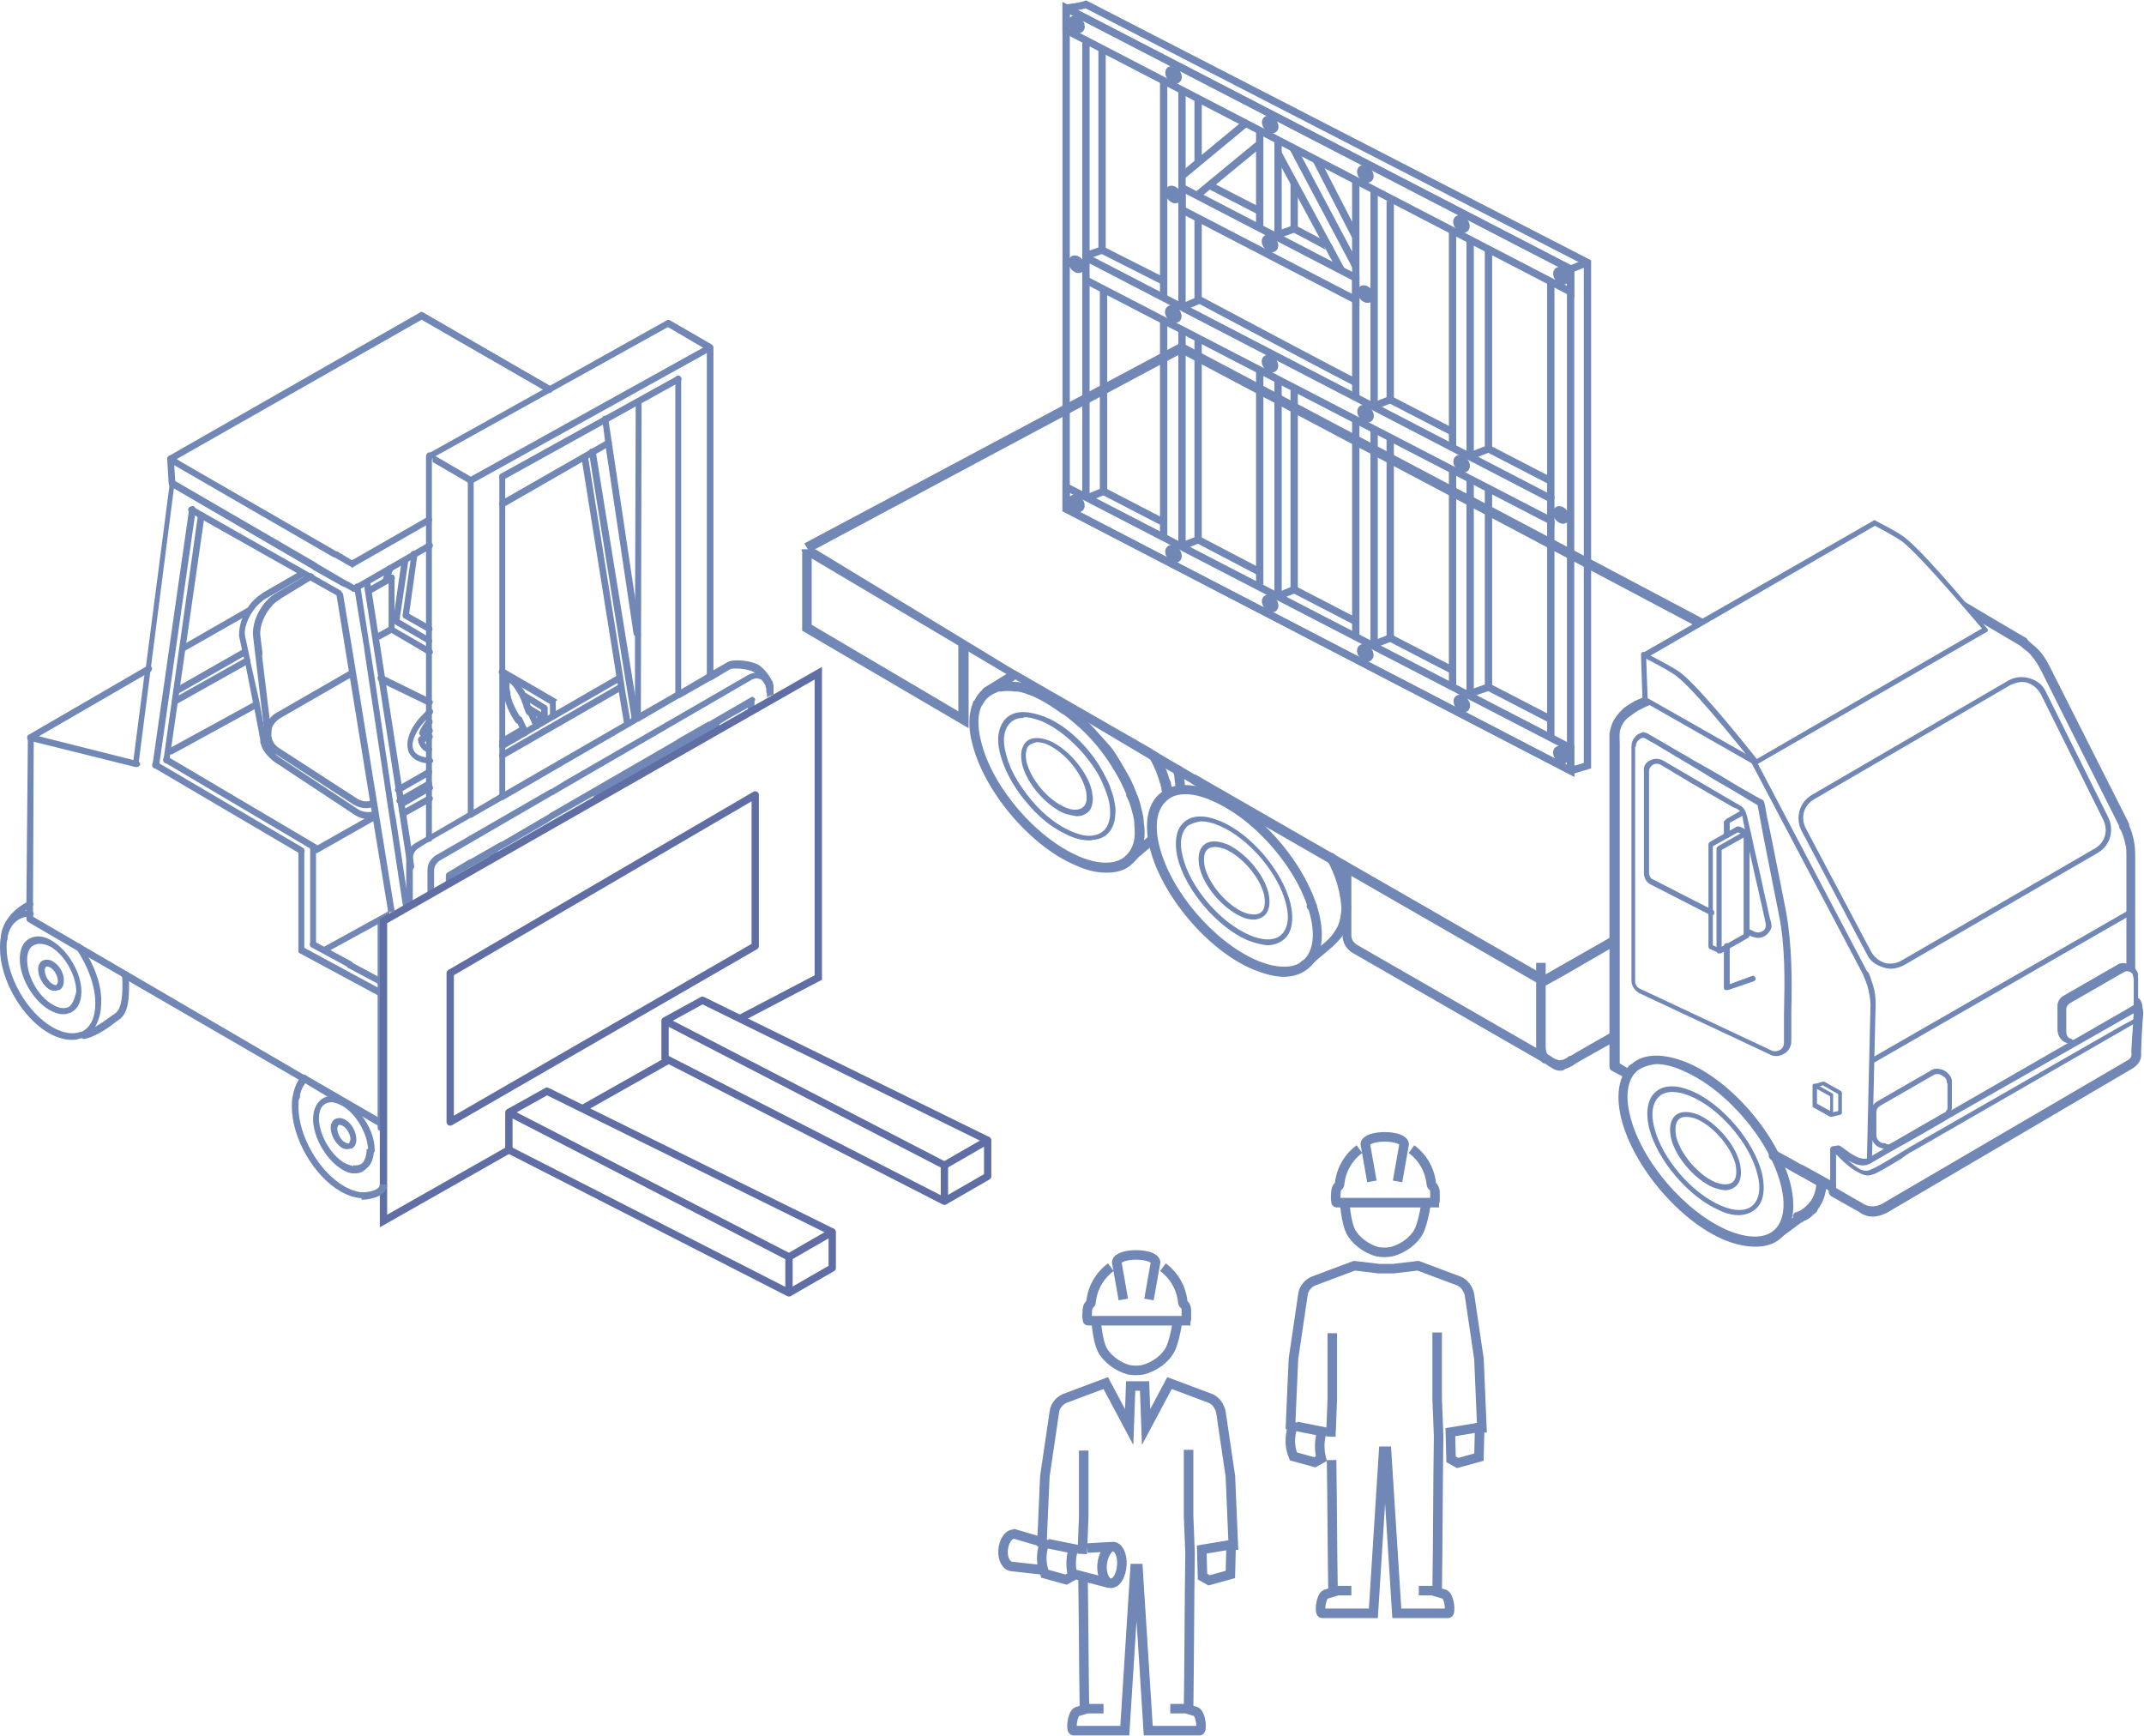 <?xml version="1.0" encoding="utf-8"?>
<!-- Generator: Adobe Illustrator 23.0.6, SVG Export Plug-In . SVG Version: 6.00 Build 0)  -->
<svg version="1.1" id="Laag_1" xmlns="http://www.w3.org/2000/svg" xmlns:xlink="http://www.w3.org/1999/xlink" x="0px" y="0px"
	 viewBox="0 0 292.4 236.7" style="enable-background:new 0 0 292.4 236.7;" xml:space="preserve">
<style type="text/css">
	.st0{fill:#7187b5;}
	.st1{fill:none;stroke:#5F6EA4;stroke-miterlimit:10;}
	.st2{fill:none;stroke:#5F6EA4;stroke-linejoin:round;stroke-miterlimit:10;}
	.st3{fill-rule:evenodd;clip-rule:evenodd;fill:none;stroke:#7187b5;stroke-width:1.3;stroke-miterlimit:10;}
	.st4{fill:none;stroke:#7187b5;stroke-miterlimit:10;}
</style>
<g>
	<g>
		<g>
			<g>
				<g>
					<g>
						<g>
							<g>
								<path class="st0" d="M81.9,108.9c-0.2,0-0.4-0.2-0.4-0.4V108c0-0.2,0.1-0.3,0.2-0.4l15.4-8.7c0.2-0.1,0.5,0,0.6,0.2
									c0.1,0.2,0,0.5-0.2,0.6l-15.2,8.6v0.3C82.3,108.7,82.1,108.9,81.9,108.9z"/>
							</g>
						</g>
						<g>
							<g>
								<path class="st0" d="M97.3,99.7c-0.2,0-0.3-0.1-0.4-0.2c-0.1-0.2,0-0.5,0.2-0.6l0.4-0.2c0.3-0.2,0.7,0.1,0.7,0.4
									c0,0.2-0.1,0.3-0.3,0.4l-0.4,0.2C97.4,99.6,97.4,99.7,97.3,99.7z"/>
							</g>
						</g>
					</g>
					<g>
						<g>
							<g>
								<path class="st0" d="M81.6,109c-0.1,0-0.1,0-0.2,0l0,0c-0.2-0.1-0.3-0.4-0.2-0.6c0.1-0.2,0.4-0.3,0.6-0.2
									c0.2,0.1,0.3,0.4,0.2,0.6C81.9,108.9,81.8,109,81.6,109z"/>
							</g>
						</g>
						<g>
							<g>
								<path class="st0" d="M81.3,109.2c-0.2,0-0.4-0.2-0.4-0.4v0c0-0.2,0.2-0.4,0.4-0.4c0.2,0,0.4,0.2,0.4,0.4
									C81.8,109,81.6,109.2,81.3,109.2z"/>
							</g>
						</g>
						<g>
							<g>
								<path class="st0" d="M52.3,125.5v28.3c0,0.2-0.1,0.4-0.3,0.4c0,0-0.1,0-0.1,0c-0.3,0-0.4-0.2-0.4-0.4v-28.3c0,0,0-0.1,0-0.1
									c0,0,0-0.1,0.1-0.1c0,0,0-0.1,0.1-0.1c0,0,0.1-0.1,0.1-0.1l0,0c0,0,0,0,0.1,0c0,0,0.1,0,0.1,0c0,0,0.1,0,0.1,0
									c0.1,0,0.1,0,0.1,0.1C52.2,125.2,52.3,125.4,52.3,125.5z"/>
							</g>
						</g>
						<g>
							<g>
								<path class="st0" d="M81.9,109c-0.2,0-0.3-0.1-0.4-0.3c-0.1-0.2,0-0.5,0.2-0.6c0.2-0.1,0.5-0.1,0.6,0.1
									c0.1,0.2,0.1,0.5-0.1,0.6l0,0c0,0-0.1,0-0.1,0C82,108.9,82,109,81.9,109z"/>
							</g>
						</g>
						<g>
							<g>
								<path class="st0" d="M67.2,117.3L67.2,117.3c-0.3,0-0.4-0.2-0.4-0.4c0-0.2,0.2-0.4,0.4-0.4c0.2,0,0.4,0.2,0.4,0.4
									C67.7,117.1,67.5,117.3,67.2,117.3z"/>
							</g>
						</g>
						<g>
							<g>
								<path class="st0" d="M67.2,117.2c-0.2,0-0.3-0.1-0.4-0.2c-0.1-0.2,0-0.5,0.2-0.6l0.4-0.2c0.2-0.1,0.5,0,0.6,0.2
									c0.1,0.2,0,0.5-0.2,0.6l-0.4,0.2C67.4,117.2,67.3,117.2,67.2,117.2z"/>
							</g>
						</g>
					</g>
				</g>
				<g>
					<g>
						<g>
							<path class="st0" d="M87,97.4l-0.4-2.7v0l-5.3-32.8l-0.1-0.3c0-0.2-0.3-0.4-0.5-0.4c0,0-0.1,0-0.1,0l-0.1,0
								c-0.1,0.1-0.2,0.3-0.2,0.4l0.1,0.6l5.7,35.5l0,0.3c0,0.2,0.2,0.4,0.4,0.4c0,0,0.1,0,0.1,0c0.1,0,0.1,0,0.1-0.1l0,0
								c0.1,0,0.1-0.1,0.1-0.1c0.1-0.1,0.1-0.2,0.1-0.3L87,97.4z M75.8,95.3l-6.9-4l-0.2-0.1c-0.2-0.1-0.5-0.1-0.6,0.2
								c0,0.1-0.1,0.1-0.1,0.2c0,0.2,0.1,0.3,0.2,0.4l0.4,0.3l0.2,0.1l2.3,1.3l3.9,2.3l0,1.3l0,0.2c0,0.2,0.2,0.4,0.4,0.5
								c0,0,0,0,0,0c0.1,0,0.2,0,0.2-0.1c0.1-0.1,0.2-0.2,0.2-0.4l0-0.8l0-1.1C76.1,95.5,76,95.4,75.8,95.3z M58.7,95.4L58.1,95
								l-5.7-2.8l-0.3-0.1c-0.2-0.1-0.5,0-0.6,0.2c0,0,0,0,0,0.1v0c0,0.1,0,0.3,0.1,0.4c0,0.1,0.1,0.1,0.2,0.2l0.8,0.4l5.6,2.7
								l0.2,0.1c0.1,0,0.1,0,0.2,0c0.2,0,0.3-0.1,0.4-0.3C59.1,95.7,59,95.5,58.7,95.4z M87.4,86.5L87.4,86.5l-0.9-5.7v0l-3.5-23.4
								l0-0.3c0-0.2-0.3-0.4-0.5-0.4c-0.1,0-0.1,0-0.1,0l-0.1,0c-0.1,0.1-0.2,0.3-0.2,0.4l0.1,0.6l0.3,2.3l0.1,0.9l3.8,25.5
								c0,0.2,0.2,0.4,0.4,0.4c0.2,0,0.4-0.1,0.4-0.3v0C87.4,86.6,87.4,86.6,87.4,86.5C87.4,86.5,87.4,86.5,87.4,86.5z M58.8,85.4
								l-0.7-0.4l-2.3-1.3l1.1-7.9l0-0.2c0-0.2-0.1-0.5-0.4-0.5c-0.2,0-0.5,0.1-0.5,0.4L56,76.4l-1.1,7.5c0,0.2,0.1,0.4,0.2,0.4
								l3,1.7l0.2,0.1c0.1,0,0.1,0.1,0.2,0.1c0.1,0,0.3-0.1,0.4-0.2c0-0.1,0.1-0.1,0.1-0.2C59,85.7,58.9,85.5,58.8,85.4z M75.1,52.7
								L75,52.6L58.3,43c0,0-0.1,0-0.1,0h0c-0.1,0-0.2,0-0.3,0c-0.1,0.1-0.2,0.2-0.2,0.4v0c0,0.2,0.1,0.4,0.3,0.4l16.1,9.3l0.6,0.4
								c0.1,0,0.1,0.1,0.2,0.1c0,0,0.1,0,0.1,0c0.1,0,0.1-0.1,0.2-0.1c0,0,0.1-0.1,0.1-0.1C75.4,53.1,75.3,52.8,75.1,52.7z"/>
						</g>
					</g>
					<g>
						<g>
							<path class="st0" d="M52.6,79.6c0,0-0.1,0-0.1,0c-0.2-0.1-0.4-0.3-0.3-0.6l0.5-1.6c0.1-0.2,0.3-0.4,0.6-0.3
								c0.2,0.1,0.4,0.3,0.3,0.6L53,79.3C52.9,79.5,52.8,79.6,52.6,79.6z"/>
						</g>
					</g>
					<g>
						<g>
							<path class="st0" d="M74.2,98.6C74.2,98.6,74.2,98.6,74.2,98.6c-0.3,0-0.4-0.2-0.4-0.5l0-1.3l-2.4-1.5
								c-0.2-0.1-0.3-0.4-0.1-0.6c0.1-0.2,0.4-0.3,0.6-0.1l2.6,1.6c0.1,0.1,0.2,0.2,0.2,0.4l0,1.6C74.6,98.4,74.4,98.6,74.2,98.6z"
								/>
						</g>
					</g>
					<g>
						<g>
							<path class="st0" d="M58.5,87.8c-0.1,0-0.2,0-0.2-0.1l-4.5-2.6c-0.2-0.1-0.2-0.3-0.2-0.4l1.2-8.4c0-0.2,0.3-0.4,0.5-0.4
								c0.2,0,0.4,0.3,0.4,0.5l-1.2,8.1l4.2,2.5c0.2,0.1,0.3,0.4,0.2,0.6C58.8,87.7,58.7,87.8,58.5,87.8z"/>
						</g>
					</g>
					<g>
						<g>
							<path class="st0" d="M85.5,99c-0.2,0-0.4-0.2-0.4-0.4l-0.8-4.8c0,0,0-0.1,0-0.1l-5-31.3c0-0.2,0.1-0.5,0.4-0.5
								c0.2,0,0.5,0.1,0.5,0.4l5,31.4c0,0,0,0.1,0,0.1l0.8,4.7C85.9,98.8,85.8,99,85.5,99C85.5,99,85.5,99,85.5,99z"/>
						</g>
					</g>
					<g>
						<g>
							<path class="st0" d="M51.7,152.4l-0.4-0.2l-9.5-5.5c0,0-0.1,0-0.1,0l-0.2-0.1L4.5,125v-1.7l0.1-22.1v-0.5
								c0-0.2-0.2-0.4-0.4-0.4c-0.3,0-0.4,0.2-0.4,0.4v0.1L3.6,123v1l0,0.3v1c0,0.2,0.1,0.3,0.2,0.4l6.5,3.8l1.7,1l4.5,2.6l0.9,0.6
								l23.3,13.5l0.2,0.1l0.5,0.3l0.2,0.1l3,1.8l4.4,2.5l2.2,1.3l0.2,0.1l0.4,0.2C51.8,153.2,51.7,152.8,51.7,152.4z"/>
						</g>
					</g>
					<g>
						<g>
							<path class="st0" d="M25.2,88.7c-0.2,0-0.3-0.1-0.4-0.2c-0.1-0.2,0-0.5,0.2-0.6l8.7-5c0.2-0.1,0.4-0.1,0.5,0.1
								c0.2,0.2,0.2,0.4,0,0.6l0,0c0,0-0.1,0.1-0.1,0.1l-8.8,5C25.4,88.7,25.3,88.7,25.2,88.7z"/>
						</g>
					</g>
					<g>
						<g>
							<path class="st0" d="M73,98.9c-0.2,0-0.3-0.1-0.4-0.2c-0.1-0.2-0.1-0.5,0.2-0.6l0.5-0.3L71.9,97l0.2-0.4l0.2-0.4l0,0l2,1.2
								c0.1,0.1,0.2,0.2,0.2,0.4c0,0.2-0.1,0.3-0.2,0.4l-1.2,0.7C73.1,98.9,73,98.9,73,98.9z"/>
						</g>
					</g>
					<g>
						<g>
							<path class="st0" d="M68.5,101.5c-0.2,0-0.3-0.1-0.4-0.2c-0.1-0.2,0-0.5,0.2-0.6l2.9-1.7c0.2-0.1,0.5,0,0.6,0.2
								c0.1,0.2,0,0.5-0.2,0.6l-2.9,1.7C68.6,101.5,68.6,101.5,68.5,101.5z"/>
						</g>
					</g>
					<g>
						<g>
							<path class="st0" d="M18.6,104.6c0,0-0.1,0-0.1,0L4,101c-0.2,0-0.3-0.2-0.3-0.4c0-0.2,0.1-0.4,0.2-0.4l16.2-9.4
								c0.2-0.1,0.5,0,0.6,0.2c0.1,0.2,0,0.5-0.2,0.6l-15.2,8.8l13.5,3.4c0.2,0.1,0.4,0.3,0.3,0.5C19,104.5,18.8,104.6,18.6,104.6z"
								/>
						</g>
					</g>
					<g>
						<g>
							<path class="st0" d="M54.5,109.6c-0.2,0-0.3-0.1-0.4-0.2c-0.1-0.2,0-0.5,0.2-0.6l4-2.3c0.2-0.1,0.5,0,0.6,0.2
								c0.1,0.2,0,0.5-0.2,0.6l-4,2.3C54.7,109.6,54.6,109.6,54.5,109.6z"/>
						</g>
					</g>
					<g>
						<g>
							<path class="st0" d="M58.5,89.3c-0.1,0-0.2,0-0.2-0.1l-5.1-3c0,0-0.1,0-0.1,0c-0.2-0.1-0.3-0.4-0.1-0.6
								c0.1-0.2,0.4-0.3,0.6-0.1l5.2,3c0.2,0.1,0.3,0.4,0.2,0.6C58.9,89.2,58.7,89.3,58.5,89.3z"/>
						</g>
					</g>
					<g>
						<g>
							<path class="st0" d="M53.4,86.3c-0.2,0-0.4-0.2-0.4-0.4v-7.1c0-0.2,0.2-0.4,0.4-0.4c0.2,0,0.4,0.2,0.4,0.4v7.1
								C53.8,86.1,53.6,86.3,53.4,86.3z"/>
						</g>
					</g>
					<g>
						<g>
							<path class="st0" d="M50.6,80.8c-0.2,0-0.3-0.1-0.4-0.2c-0.1-0.2-0.1-0.5,0.2-0.6l2.8-1.6c0.2-0.1,0.5-0.1,0.6,0.2
								c0.1,0.2,0.1,0.5-0.2,0.6l-2.8,1.6C50.8,80.8,50.7,80.8,50.6,80.8z"/>
						</g>
					</g>
					<g>
						<g>
							<path class="st0" d="M23.9,96c-0.2,0-0.3-0.1-0.4-0.2c-0.1-0.2,0-0.5,0.2-0.6l9.8-5.5c0.2-0.1,0.5,0,0.6,0.2
								c0.1,0.2,0,0.5-0.2,0.6l-9.8,5.5C24.1,96,24,96,23.9,96z"/>
						</g>
					</g>
					<g>
						<g>
							<path class="st0" d="M24.1,94.6c-0.2,0-0.3-0.1-0.4-0.2c-0.1-0.2,0-0.5,0.2-0.6l9.3-5.3c0.2-0.1,0.5,0,0.6,0.2
								c0.1,0.2,0,0.5-0.2,0.6l-9.3,5.3C24.2,94.6,24.2,94.6,24.1,94.6z"/>
						</g>
					</g>
					<g>
						<g>
							<path class="st0" d="M51.6,87.2c-0.2,0-0.3-0.1-0.4-0.2c-0.1-0.2,0-0.5,0.2-0.6l1.8-1c0.2-0.1,0.5,0,0.6,0.2
								c0.1,0.2,0,0.5-0.2,0.6l-1.8,1C51.7,87.2,51.7,87.2,51.6,87.2z"/>
						</g>
					</g>
					<g>
						<g>
							<g>
								<g>
									<g>
										<path class="st0" d="M68.5,101.3"/>
									</g>
								</g>
							</g>
						</g>
					</g>
					<g>
						<g>
							<g>
								<g>
									<g>
										<path class="st0" d="M71.5,99.6"/>
									</g>
								</g>
							</g>
						</g>
					</g>
					<g>
						<g>
							<path class="st0" d="M23.2,102.9c-0.2,0-0.3-0.1-0.4-0.2c-0.1-0.2,0-0.5,0.2-0.6l11.7-6.4c0.2-0.1,0.5,0,0.6,0.2
								c0.1,0.2,0,0.5-0.2,0.6l-11.7,6.4C23.4,102.8,23.3,102.9,23.2,102.9z"/>
						</g>
					</g>
					<g>
						<g>
							<g>
								<g>
									<g>
										<path class="st0" d="M54.3,109.5"/>
									</g>
								</g>
							</g>
						</g>
					</g>
					<g>
						<g>
							<g>
								<g>
									<g>
										<path class="st0" d="M58.5,107"/>
									</g>
								</g>
							</g>
						</g>
					</g>
					<g>
						<g>
							<g>
								<g>
									<path class="st0" d="M51.2,110.7c-0.1,0-0.1,0-0.2,0c0,0-0.1,0-0.1,0c0,0-0.1,0-0.1,0c0,0-0.1,0-0.1,0
										c-0.6,0.1-1.3,0-1.8-0.3l-10.6-7c-0.8-0.5-1.8-1.5-1.9-2.2c0-0.1,0-0.1,0-0.2c0-0.2-0.2-0.4-0.5-0.4
										c-0.2,0-0.4,0.2-0.4,0.5c0,0.1,0,0.2,0.1,0.4c0.2,1,1.4,2.2,2.3,2.7l10.6,7c0.5,0.3,1.1,0.5,1.8,0.5c0.2,0,0.5,0,0.7-0.1
										l0,0c0,0,0,0,0,0c0.1,0,0.2,0,0.3-0.1c0,0,0,0,0,0C51.1,111.4,51.1,111,51.2,110.7z"/>
								</g>
							</g>
							<g>
								<g>
									<g>
										<g>
											<g>
												<path class="st0" d="M54.3,109.5"/>
											</g>
										</g>
									</g>
								</g>
							</g>
							<g>
								<g>
									<g>
										<g>
											<g>
												<path class="st0" d="M58.5,107"/>
											</g>
										</g>
									</g>
								</g>
							</g>
						</g>
						<g>
							<g>
								<path class="st0" d="M37,100.8C37,100.8,37,100.7,37,100.8C37,100.7,37,100.7,37,100.8c-0.1-0.3-0.3-0.4-0.4-0.4h0
									c0,0-0.1,0-0.1,0h0c-0.1,0-0.1,0.1-0.2,0.1l0-0.2l-0.2-0.9l-0.3-1.3l0-0.1l-0.4-2.2L34.1,90l0-0.1v0l-0.7-3.3
									c-0.1-0.9,0.3-2,0.9-3c0,0,0,0,0,0c0,0,0,0,0,0c0.4-0.6,0.8-1.1,1.3-1.5c0,0,0,0,0,0c0.2-0.1,0.2-0.4,0.1-0.6
									c-0.1-0.2-0.4-0.2-0.6-0.1c0,0,0,0,0,0l0,0c-0.5,0.4-1,0.9-1.4,1.6c0,0,0,0,0,0.1c0,0,0,0,0,0c-0.3,0.4-0.5,0.9-0.7,1.3v0
									c-0.3,0.8-0.4,1.6-0.4,2.3l0.4,1.9l0.2,0.9l0.1,0.3l0.2,0.9l1,5.1l0.2,0.9l0.9,4.7c0,0,0,0,0,0l0,0c0.1,0.2,0.2,0.3,0.4,0.3
									c0.2,0,0.3-0.1,0.4-0.2c0-0.1,0.1-0.1,0.1-0.2c0,0,0,0,0,0c0,0,0.1,0,0.2,0h0C36.8,101.3,37,101.1,37,100.8
									C37,100.8,37,100.8,37,100.8z M38.1,81.2C38,81,37.7,80.9,37.5,81c0,0,0,0,0,0c-0.2,0.1-0.4,0.3-0.6,0.4
									c-0.1,0.1-0.2,0.2-0.3,0.3c-0.9,0.9-1.6,2.1-1.9,3.3c0,0.1,0,0.1,0,0.2c-0.1,0.2-0.1,0.4-0.1,0.6c0,0.1,0,0.2,0,0.3
									c0,0.2,0,0.4,0,0.6l0.3,2.6c0.1,0.2,0.2,0.3,0.4,0.3c0,0,0,0,0.1,0c0.2,0,0.4-0.2,0.4-0.5l-0.3-2.5c-0.1-1.3,0.6-2.9,1.6-4
									c0.1-0.2,0.3-0.3,0.5-0.5c0.2-0.1,0.4-0.3,0.6-0.4C38.2,81.6,38.2,81.4,38.1,81.2z"/>
							</g>
						</g>
						<g>
							<g>
								<path class="st0" d="M35.4,82.1c-0.1,0-0.2,0-0.3-0.1c-0.2-0.2-0.1-0.5,0-0.6c0.3-0.2,0.5-0.4,0.8-0.6l5.2-3
									c0.2-0.1,0.5,0,0.6,0.2c0.1,0.2,0,0.5-0.2,0.6l-5.2,3c-0.2,0.1-0.5,0.3-0.7,0.5C35.6,82.1,35.5,82.1,35.4,82.1z"/>
							</g>
						</g>
						<g>
							<g>
								<path class="st0" d="M36.5,100.4c-0.2,0-0.4-0.2-0.4-0.4l-0.1-0.7l-1.5-12.7c-0.1-2,1.2-4.5,3-5.6c0,0,0.1,0,0.1-0.1
									l4.6-2.7c0.2-0.1,0.5,0,0.6,0.2c0.1,0.2,0,0.5-0.2,0.6L38,81.8c-1.5,0.9-2.8,3.2-2.6,4.8l1.6,13.3
									C36.9,100.2,36.8,100.4,36.5,100.4C36.5,100.4,36.5,100.4,36.5,100.4z"/>
							</g>
						</g>
						<g>
							<g>
								<g>
									<path class="st0" d="M54.3,108.1c-0.2,0-0.3-0.1-0.4-0.2c-0.1-0.2,0-0.5,0.2-0.6l4.2-2.4c0.2-0.1,0.5,0,0.6,0.2
										c0.1,0.2,0,0.5-0.2,0.6l-4.2,2.4C54.5,108.1,54.4,108.1,54.3,108.1z"/>
								</g>
							</g>
							<g>
								<g>
									<path class="st0" d="M51.1,109c-0.1,0-0.1,0.1-0.2,0.1c0,0-0.1,0-0.1,0c-0.7,0.3-1.5,0.2-2.1-0.2l-10.5-6.8
										c-0.5-0.3-0.9-0.7-1.1-1.3c0,0,0,0,0-0.1c0,0,0,0,0,0c0-0.1-0.1-0.2-0.1-0.4c0-0.1,0-0.1,0-0.2V100c0,0,0,0,0,0
										c0-0.3,0.1-0.6,0.1-0.8c0.2-0.5,0.6-0.9,1-1.2l9.9-5.7c-0.2-0.3-0.2-0.6-0.1-0.9c-0.1,0-0.2,0.1-0.3,0.1l-9.9,5.7
										c-0.4,0.2-0.7,0.5-1,0.9c-0.2,0.2-0.3,0.5-0.4,0.8c-0.1,0.2-0.1,0.4-0.2,0.7c0,0.2,0,0.4,0,0.6c0,0.1,0,0.3,0,0.4
										c0,0.1,0,0.3,0.1,0.4c0,0,0,0.1,0,0.1c0,0,0,0.1,0,0.1c0,0.1,0.1,0.3,0.2,0.4c0.2,0.3,0.4,0.6,0.6,0.8c0,0,0,0,0,0
										c0.2,0.2,0.4,0.4,0.7,0.5l10.5,6.8c0.5,0.3,1.1,0.5,1.7,0.5c0.4,0,0.8-0.1,1.2-0.2c0,0,0,0,0,0C51,109.7,51,109.3,51.1,109
										z"/>
								</g>
							</g>
						</g>
					</g>
					<g>
						<g>
							<path class="st0" d="M41.1,130c-0.2,0-0.4-0.2-0.4-0.4l0-13.5c0-0.2,0.2-0.4,0.4-0.4c0.2,0,0.4,0.2,0.4,0.4l0,13.5
								C41.6,129.8,41.4,130,41.1,130z"/>
						</g>
					</g>
					<g>
						<g>
							<g>
								<g>
									<g>
										<path class="st0" d="M54.3,109.4"/>
									</g>
								</g>
							</g>
						</g>
					</g>
					<g>
						<g>
							<g>
								<g>
									<g>
										<path class="st0" d="M58.5,107"/>
									</g>
								</g>
							</g>
						</g>
					</g>
					<g>
						<g>
							<path class="st0" d="M56,118.7c-0.2,0-0.4-0.2-0.4-0.4l-1.2-7.8c0-0.2,0.1-0.5,0.4-0.5c0.2,0,0.5,0.1,0.5,0.4l1.2,7.8
								C56.4,118.4,56.3,118.7,56,118.7C56,118.7,56,118.7,56,118.7z"/>
						</g>
					</g>
					<g>
						<g>
							<path class="st0" d="M54.8,110.9c-0.2,0-0.4-0.2-0.4-0.4l-4.8-31c0-0.2,0.1-0.5,0.4-0.5c0.2,0,0.5,0.1,0.5,0.4l4.8,31
								C55.2,110.7,55.1,110.9,54.8,110.9C54.8,110.9,54.8,110.9,54.8,110.9z"/>
						</g>
					</g>
					<g>
						<g>
							<path class="st0" d="M43,116.1c-0.1,0-0.2,0-0.2-0.1l-20.3-12c-0.2-0.1-0.3-0.4-0.2-0.6c0.1-0.2,0.4-0.3,0.6-0.2l20.3,12
								c0.2,0.1,0.3,0.4,0.2,0.6C43.3,116,43.1,116.1,43,116.1z"/>
						</g>
					</g>
					<g>
						<g>
							<path class="st0" d="M22.7,104.1C22.7,104.1,22.7,104.1,22.7,104.1c-0.3,0-0.5-0.3-0.4-0.5L27,70.2c0-0.2,0.3-0.4,0.5-0.4
								c0.2,0,0.4,0.3,0.4,0.5l-4.8,33.4C23.1,103.9,22.9,104.1,22.7,104.1z"/>
						</g>
					</g>
					<g>
						<g>
							<path class="st0" d="M52,133.7c0-0.1,0-0.2,0-0.3l-4.1-2.2c-0.2-0.1-0.5,0-0.6,0.2c-0.1,0.2,0,0.5,0.2,0.6l4.5,2.4
								C52,134.1,52,133.9,52,133.7z"/>
						</g>
					</g>
					<g>
						<g>
							<path class="st0" d="M52,134.9l-0.6-0.3l-9.8-5.3l-0.2-0.1c-0.2-0.1-0.5,0-0.6,0.2c0,0.1-0.1,0.1-0.1,0.2c0,0,0,0,0,0
								c0,0,0,0.1,0,0.1c0,0,0,0.1,0,0.1c0,0,0,0.1,0.1,0.1c0,0,0.1,0.1,0.1,0.1l0,0l0,0l10.4,5.6l0.7,0.4
								C52,135.6,52,135.3,52,134.9z"/>
						</g>
					</g>
					<g>
						<g>
							<path class="st0" d="M52.9,124.4l0-0.2c0,0,0-0.1,0-0.1l-2.4-14.6l-4.6-28.3c0-0.2,0.1-0.5,0.4-0.5c0.2,0,0.5,0.1,0.5,0.4
								l1.3,7.8l5.7,35.2c0,0,0,0,0,0l0,0.1l-0.4,0.2L52.9,124.4z"/>
						</g>
					</g>
					<g>
						<g>
							<path class="st0" d="M23.6,65.6c-0.2,0-0.5,0.1-0.5,0.4l0,0.3l-3.2,24.6L19.7,92l-1.5,11.6v0l-0.1,0.5l0,0l0.4,0.1l0.4,0
								l0-0.1l4.8-37.4l0.1-0.7C24,65.9,23.8,65.6,23.6,65.6z"/>
						</g>
						<g>
							<path class="st0" d="M52.9,110l2,13.2v0l0.1,0.5c0.3-0.1,0.6-0.3,0.8-0.3l-0.1-0.6v0l-0.3-1.8l-1.4-9.3c0,0,0,0,0,0l-0.3-1.6
								v0c0,0,0-0.1,0-0.1L51,91.8c0,0,0,0,0,0l-0.5-3.2l-0.2-1.1c0,0,0-0.1,0-0.1l-1.1-7.1l0-0.3c0-0.2-0.2-0.4-0.4-0.4
								c0,0,0,0,0,0c-0.1,0-0.1,0-0.2,0c0,0,0,0-0.1,0l0,0c-0.1,0.1-0.2,0.2-0.2,0.4c0,0.1,0,0.1,0,0.1l0.1,0.6v0l0.6,3.7l0.5,3v0.1
								l0.1,0.4v0l0.1,0.8l0.7,4.7L52.9,110L52.9,110z"/>
						</g>
					</g>
					<g>
						<g>
							<path class="st0" d="M42.7,129.2c-0.2,0-0.4-0.2-0.4-0.4l0-13.2c0-0.2,0.2-0.4,0.4-0.4h0c0.2,0,0.4,0.2,0.4,0.4l0,13.2
								C43.1,129,42.9,129.2,42.7,129.2L42.7,129.2z"/>
						</g>
					</g>
					<g>
						<g>
							<path class="st0" d="M51.2,110.8l-8.3,4.7c-0.2,0.1-0.3,0.4-0.2,0.6c0.1,0.2,0.4,0.3,0.6,0.2l8.1-4.6
								C51.2,111.4,51.1,111.1,51.2,110.8z"/>
						</g>
					</g>
					<g>
						<g>
							<path class="st0" d="M47.7,132c-0.1,0-0.1,0-0.2-0.1l-5-2.7c-0.2-0.1-0.3-0.4-0.2-0.6c0.1-0.2,0.4-0.3,0.6-0.2l5,2.7
								c0.2,0.1,0.3,0.4,0.2,0.6C48,131.9,47.8,132,47.7,132z"/>
						</g>
					</g>
					<g>
						<g>
							<path class="st0" d="M53.1,124.2l-8.9,4.9c0,0,0,0-0.1,0.1c-0.2,0.1-0.2,0.4-0.1,0.5c0.1,0.1,0.2,0.2,0.4,0.2
								c0.1,0,0.1,0,0.2-0.1l0.4-0.2l6.4-3.5l0.3-0.2l0,0l0.6-0.3l0.3-0.2l0.1-0.1c0-0.1,0-0.3,0.2-0.3c0.1-0.1,0.2-0.1,0.3-0.2
								C53.1,124.6,53,124.4,53.1,124.2z"/>
						</g>
					</g>
					<g>
						<g>
							<path class="st0" d="M58.6,103.3c-0.2,0-0.3,0-0.4,0c-0.7-0.1-1.2-0.3-1.6-0.7c-0.3-0.4-0.4-0.8-0.3-1.4
								c0.2-0.9,0.8-2.1,1.9-3.1c0.1-0.1,0.1-0.1,0.2-0.2c0.1-0.1,0.3-0.3,0.4-0.4c0,0,0,0,0.1-0.1l0,0c0.2-0.2,0.2-0.4,0.1-0.6
								c-0.1-0.2-0.4-0.2-0.6-0.1c0,0-0.1,0.1-0.1,0.1c0,0,0,0,0,0c-0.2,0.1-0.3,0.3-0.4,0.4c-1.3,1.2-2.1,2.6-2.3,3.8
								c-0.1,0.8,0,1.6,0.5,2.1c0.5,0.6,1.3,0.9,2.2,1c0.1,0,0.3,0,0.4,0c0,0,0,0,0,0c0.2,0,0.4-0.2,0.4-0.4
								C59,103.5,58.8,103.3,58.6,103.3z M58.7,101.9c-0.3-0.1-0.4-0.2-0.6-0.4c-0.1-0.1-0.1-0.2-0.2-0.3l0.2-0.1l0.6-0.2
								c0.2-0.1,0.4-0.3,0.3-0.6c-0.1-0.2-0.3-0.4-0.6-0.3l-0.3,0.1l-0.8,0.3c-0.2,0.1-0.3,0.3-0.3,0.5c0.1,0.7,0.5,1.3,1.1,1.6
								c0.1,0.1,0.2,0.1,0.3,0.1c0,0,0.1,0,0.1,0c0.2,0,0.4-0.1,0.4-0.3c0,0,0-0.1,0-0.1C59,102.1,58.9,102,58.7,101.9z M58.6,99.1
								c0.1-0.1,0.2-0.3,0.3-0.4c0.1-0.1,0.1-0.2,0.1-0.3c0-0.1-0.1-0.3-0.2-0.3c-0.2-0.2-0.5-0.1-0.6,0.1c0,0-0.1,0.1-0.1,0.1
								c-0.4,0.5-0.7,1-0.9,1.5c-0.1,0.2,0,0.3,0.1,0.5c0.1,0.1,0.2,0.1,0.3,0.1c0,0,0.1,0,0.1,0l0.4-0.1l0.6-0.2
								c0.2-0.1,0.4-0.3,0.3-0.6C58.9,99.2,58.7,99.1,58.6,99.1z"/>
						</g>
					</g>
					<g>
						<g>
							<g>
								<path class="st0" d="M73.2,99.4c-0.2,0-0.3-0.1-0.4-0.3l-0.1-0.2c0,0,0,0,0,0l-1-2.1c-0.1-0.2,0-0.5,0.2-0.6
									c0.2-0.1,0.5,0,0.6,0.2l1,2.1c0,0,0,0,0,0.1l0.1,0.2c0.1,0.2,0,0.5-0.2,0.6C73.3,99.3,73.2,99.4,73.2,99.4z"/>
							</g>
						</g>
						<g>
							<g>
								<path class="st0" d="M71.6,100.3c-0.2,0-0.3-0.1-0.4-0.3l-0.1-0.2c0,0,0,0,0,0l-0.7-1.5c-0.1-0.2,0-0.5,0.2-0.6
									c0.2-0.1,0.5,0,0.6,0.2l0.7,1.5c0,0,0,0,0,0.1l0.1,0.2c0.1,0.2,0,0.5-0.2,0.6C71.7,100.3,71.6,100.3,71.6,100.3z"/>
							</g>
						</g>
						<g>
							<g>
								<path class="st0" d="M72.5,96.7L72.5,96.7L72.5,96.7l0-0.1c0-0.1,0-0.1-0.1-0.2v0c0-0.1-0.1-0.3-0.1-0.4c0,0,0-0.1,0-0.1
									c-0.1-0.2-0.2-0.4-0.3-0.6c-0.1-0.2-0.2-0.4-0.3-0.7v0c-0.1-0.3-0.3-0.6-0.5-0.8c-0.1-0.2-0.2-0.3-0.3-0.4c0,0,0,0,0,0
									c-0.7-1-1.4-1.4-1.9-1.2c0,0-0.1,0-0.1,0c-0.1,0-0.2,0.1-0.2,0.2c0,0-0.1,0.1-0.1,0.1c-0.2,0.4-0.2,1.1,0,2
									c0,0.2,0.1,0.4,0.2,0.6c0,0,0,0.1,0,0.1c0,0,0,0.1,0,0.1c0,0,0,0,0,0c0,0.1,0.1,0.2,0.1,0.3c0.1,0.3,0.2,0.6,0.3,0.9
									c0.3,0.7,0.7,1.4,1.1,2c0,0,0,0,0,0c0,0,0,0,0,0c0.1,0.1,0.2,0.2,0.4,0.2c0.1,0,0.2,0,0.3-0.1c0.2-0.1,0.3-0.4,0.1-0.6
									c0,0,0,0,0,0c0,0,0,0,0,0c-0.3-0.5-0.7-1.1-1-1.8c-0.2-0.4-0.3-0.7-0.4-1.1c0,0,0,0,0,0c0,0,0,0,0,0c0-0.1,0-0.1,0-0.1
									c-0.1-0.2-0.1-0.4-0.1-0.6c-0.2-0.7-0.1-1.1-0.1-1.3c0.1,0.1,0.4,0.3,0.8,0.9c0,0,0,0,0,0c0.3,0.5,0.7,1.1,0.9,1.8
									c0.1,0.2,0.2,0.4,0.2,0.6c0.1,0.2,0.1,0.3,0.2,0.5v0c0,0.1,0,0.1,0.1,0.2l0,0.1c0.1,0.2,0.3,0.4,0.5,0.3h0c0,0,0,0,0,0
									C72.5,97.1,72.6,96.9,72.5,96.7z"/>
							</g>
						</g>
					</g>
					<g>
						<g>
							<path class="st0" d="M68.5,102.1c-0.2,0-0.3-0.1-0.4-0.2c-0.1-0.2-0.1-0.5,0.2-0.6l3.1-1.8c0.2-0.1,0.5-0.1,0.6,0.2
								c0.1,0.2,0,0.5-0.2,0.6l-3.1,1.8C68.6,102,68.6,102.1,68.5,102.1z"/>
						</g>
					</g>
					<g>
						<g>
							<path class="st0" d="M71.4,100.4c-0.2,0-0.3-0.1-0.4-0.2c-0.1-0.2-0.1-0.5,0.2-0.6l13-7.5c0.2-0.1,0.5,0,0.6,0.2
								c0.1,0.2,0,0.5-0.2,0.6l-13,7.5C71.5,100.4,71.5,100.4,71.4,100.4z"/>
						</g>
					</g>
					<g>
						<g>
							<path class="st0" d="M55,109.9c-0.2,0-0.3-0.1-0.4-0.2c-0.1-0.2-0.1-0.5,0.2-0.6l3.6-2.1c0.2-0.1,0.5-0.1,0.6,0.2
								c0.1,0.2,0.1,0.5-0.2,0.6l-3.6,2.1C55.1,109.8,55.1,109.9,55,109.9z"/>
						</g>
					</g>
					<g>
						<g>
							<path class="st0" d="M55.2,111.2c-0.2,0-0.3-0.1-0.4-0.2c-0.1-0.2,0-0.5,0.2-0.6l3.4-1.9c0.2-0.1,0.5,0,0.6,0.2
								c0.1,0.2,0,0.5-0.2,0.6l-3.4,1.9C55.3,111.2,55.3,111.2,55.2,111.2z"/>
						</g>
					</g>
					<g>
						<g>
							<path class="st0" d="M68.5,103.4c-0.2,0-0.3-0.1-0.4-0.2c-0.1-0.2,0-0.5,0.2-0.6l16-9.2c0.2-0.1,0.5,0,0.6,0.2
								c0.1,0.2,0,0.5-0.2,0.6l-16,9.2C68.6,103.4,68.6,103.4,68.5,103.4z"/>
						</g>
					</g>
					<g>
						<g>
							<path class="st0" d="M68.5,69.1c-0.2,0-0.3-0.1-0.4-0.2c-0.1-0.2,0-0.5,0.2-0.6L82.8,60c0.2-0.1,0.5,0,0.6,0.2
								c0.1,0.2,0,0.5-0.2,0.6l-14.6,8.4C68.6,69.1,68.6,69.1,68.5,69.1z"/>
						</g>
					</g>
					<g>
						<g>
							<path class="st0" d="M48.2,80.7c-0.1,0-0.2,0-0.2-0.1L46.9,80c0,0,0,0-0.1,0l-4.1-2.3c0,0-0.1-0.1-0.1-0.1L23.2,66.3
								c-0.1-0.1-0.2-0.2-0.2-0.4l-0.2-3.3c0-0.2,0.2-0.5,0.4-0.5c0.3,0,0.5,0.2,0.5,0.4l0.2,3.1l19.3,11.2c0,0,0.1,0.1,0.1,0.1
								l4.1,2.4c0,0,0,0,0.1,0l0.8,0.5l0.3-0.2c0,0,0,0,0.1,0l9.7-5.6c0.2-0.1,0.5,0,0.6,0.2c0.1,0.2,0,0.5-0.2,0.6L49,80.4
								c0,0,0,0,0,0l-0.5,0.3C48.4,80.7,48.3,80.7,48.2,80.7z"/>
						</g>
					</g>
					<g>
						<g>
							<path class="st0" d="M48.1,77.4c-0.1,0-0.2,0-0.2-0.1L45.6,76c0,0-0.1,0-0.1,0L23,63c-0.1-0.1-0.2-0.2-0.2-0.4
								c0-0.2,0.1-0.3,0.2-0.4l34.3-19.6c0.1-0.1,0.3-0.1,0.4,0l17.4,10.1c0.2,0.1,0.3,0.4,0.2,0.6c-0.1,0.2-0.4,0.3-0.6,0.2
								l-17.2-9.9L24.1,62.6l0.8,0.5l21,12.1c0,0,0.1,0,0.1,0l2,1.2l10.3-5.9c0.2-0.1,0.5,0,0.6,0.2c0.1,0.2,0,0.5-0.2,0.6l-10.5,6
								C48.2,77.4,48.1,77.4,48.1,77.4z"/>
						</g>
					</g>
					<g>
						<g>
							<g>
								<path class="st0" d="M0.5,128.5c-0.2,0-0.4-0.2-0.4-0.4v0c0-2,1.4-4,3.8-5.2c0.2-0.1,0.5,0,0.6,0.2c0.1,0.2,0,0.5-0.2,0.6
									c-2,1-3.3,2.7-3.3,4.4C1,128.3,0.8,128.5,0.5,128.5z"/>
							</g>
						</g>
						<g>
							<g>
								<path class="st0" d="M11.2,141.6c-0.2,0-0.4-0.2-0.4-0.4c0-0.2,0.1-0.4,0.3-0.4c0,0,0,0,0,0h0c1.5-0.3,3.3-1.7,4.3-2.4
									l0.3-0.2c0.8-0.6,1-2,1-3.9c0-0.5,0-0.9-0.1-1.4c0-0.2,0.1-0.5,0.4-0.5c0.2,0,0.5,0.1,0.5,0.4c0.1,0.5,0.1,1,0.1,1.6
									c0,1.8-0.1,3.7-1.3,4.6l-0.3,0.2c-1,0.8-2.9,2.2-4.6,2.5C11.3,141.6,11.2,141.6,11.2,141.6z"/>
							</g>
						</g>
						<g>
							<g>
								<path class="st0" d="M12,130.4c-0.3-0.5-0.6-1.1-1-1.6c-0.1-0.2-0.4-0.2-0.6-0.1c-0.2,0.1-0.2,0.4-0.1,0.6
									c0,0,0,0.1,0.1,0.1c1.6,2.3,2.6,5.1,2.6,7.4c0,2-0.7,3.4-1.9,3.9c0,0,0,0,0,0c0,0,0,0-0.1,0c-1,0.4-2.4,0.2-3.8-0.6
									c-3.5-2-6.3-6.9-6.3-10.9c0-0.4,0-0.8,0.1-1.2v0c0,0,0,0,0-0.1c0.3-1.7,1.3-2.7,2.7-2.9c0.1,0,0.3,0,0.4,0h0.1
									c0.2,0,0.4-0.2,0.4-0.4c0-0.2-0.2-0.4-0.4-0.4H4c-0.1,0-0.3,0-0.4,0c-0.2,0-0.3,0-0.5,0.1h0c-1.6,0.3-2.7,1.6-3,3.6
									c0,0,0,0,0,0c0,0,0,0,0,0v0C0,128.4,0,128.9,0,129.3c0,4.3,3,9.5,6.7,11.6c1.1,0.6,2.1,0.9,3.1,0.9c0.5,0,1-0.1,1.4-0.3
									c0,0,0,0,0,0c0,0,0,0,0.1,0c0.8-0.3,1.4-0.9,1.8-1.7c0.4-0.8,0.7-1.8,0.7-3C13.9,134.8,13.2,132.5,12,130.4z"/>
							</g>
						</g>
						<g>
							<g>
								<path class="st0" d="M7.1,128.3c-1.1-0.7-2.2-0.8-3.1-0.3c-0.9,0.5-1.3,1.5-1.3,2.8c0,2.5,1.8,5.6,4,6.9
									c0.7,0.4,1.3,0.6,1.9,0.6c0.4,0,0.8-0.1,1.2-0.3c0.9-0.5,1.3-1.5,1.3-2.8C11.1,132.7,9.3,129.6,7.1,128.3z M9.4,137.3
									c-0.6,0.3-1.4,0.2-2.2-0.3c-2-1.1-3.5-3.9-3.5-6.1c0-1,0.3-1.7,0.9-2c0.2-0.1,0.5-0.2,0.8-0.2c0.4,0,0.9,0.1,1.5,0.4
									c1.9,1.1,3.5,3.9,3.5,6.1C10.2,136.2,9.9,136.9,9.4,137.3z"/>
							</g>
						</g>
						<g>
							<g>
								<g>
									<path class="st0" d="M7.2,131.1c-0.5-0.3-1-0.3-1.4-0.1c-0.4,0.2-0.6,0.7-0.6,1.2c0,1,0.7,2.2,1.5,2.7
										c0.3,0.2,0.6,0.2,0.8,0.2c0.2,0,0.4-0.1,0.6-0.1c0.4-0.2,0.6-0.7,0.6-1.2C8.8,132.8,8.1,131.6,7.2,131.1z M7.7,134.3
										c-0.1,0.1-0.3,0-0.5-0.1c-0.6-0.3-1.1-1.2-1.1-1.9c0-0.2,0.1-0.4,0.2-0.5c0,0,0.1,0,0.1,0c0.1,0,0.2,0,0.4,0.1
										c0.6,0.3,1.1,1.2,1.1,1.9C7.9,134,7.8,134.2,7.7,134.3z"/>
								</g>
							</g>
						</g>
					</g>
					<g>
						<g>
							<g>
								<path class="st0" d="M58.6,62.8c-0.2,0-0.4-0.2-0.4-0.4l0-0.2c0-0.2,0.2-0.5,0.4-0.5c0.2,0,0.5,0.2,0.5,0.4l0,0.2
									C59,62.6,58.8,62.8,58.6,62.8C58.6,62.8,58.6,62.8,58.6,62.8z"/>
							</g>
						</g>
						<g>
							<g>
								<path class="st0" d="M68.5,109c-0.2,0-0.4-0.2-0.4-0.4V65c0-0.2,0.2-0.4,0.4-0.4c0.2,0,0.4,0.2,0.4,0.4v43.6
									C68.9,108.9,68.7,109,68.5,109z"/>
							</g>
						</g>
						<g>
							<g>
								<path class="st0" d="M64.2,111.5c-0.2,0-0.4-0.2-0.4-0.4V65.5c0-0.2,0.2-0.4,0.4-0.4c0.2,0,0.4,0.2,0.4,0.4v45.6
									C64.7,111.3,64.5,111.5,64.2,111.5z"/>
							</g>
						</g>
						<g>
							<g>
								<path class="st0" d="M58.5,114.8c-0.2,0-0.4-0.2-0.4-0.4V62.2c0-0.2,0.2-0.5,0.4-0.5c0.2,0,0.4,0.2,0.4,0.4v52.2
									C59,114.6,58.8,114.8,58.5,114.8z"/>
							</g>
						</g>
					</g>
					<g>
						<g>
							<g>
								<path class="st0" d="M40.4,150.1c-0.2,0-0.4-0.2-0.4-0.4v0c0-1,0.4-2.1,1.1-3c0.1-0.2,0.4-0.2,0.6-0.1
									c0.2,0.1,0.2,0.4,0.1,0.6c-0.6,0.8-0.9,1.6-0.9,2.5C40.8,149.9,40.6,150.1,40.4,150.1z"/>
							</g>
						</g>
						<g>
							<g>
								<path class="st0" d="M50.1,162.6c-0.9,0.1-2-0.2-3.1-0.8c-3.5-2-6.3-6.9-6.3-10.9c0-0.4,0-0.8,0.1-1.2c0,0,0,0,0,0
									c0.2-1,0.6-1.8,1.1-2.3c0.2-0.2,0.2-0.4,0-0.6c-0.2-0.2-0.4-0.2-0.6,0c-0.7,0.6-1.2,1.6-1.4,2.8c0,0,0,0,0,0
									c-0.1,0.4-0.1,0.9-0.1,1.3c0,4.3,3,9.5,6.7,11.6c1.1,0.6,2.1,0.9,3.1,0.9c0.1,0,0.3,0,0.4,0V162.6z"/>
							</g>
						</g>
						<g>
							<g>
								<path class="st0" d="M48.1,159c-0.3-0.1-0.7-0.2-1.1-0.4c-1.9-1.1-3.5-3.9-3.5-6.1c0-1,0.3-1.7,0.9-2
									c0.2-0.1,0.5-0.2,0.8-0.2c0.4,0,0.9,0.2,1.5,0.5c1.9,1.1,3.5,3.9,3.5,6.1c0,0.1,0,0.3,0,0.4c0,0,0,0.1,0,0.1
									c0.2-0.1,0.5-0.2,0.9-0.3c0-0.1,0-0.2,0-0.2c0-0.1,0-0.1,0-0.1c0-1.6-0.7-3.3-1.8-4.7c-0.6-0.8-1.4-1.5-2.2-2
									c-0.8-0.5-1.5-0.6-2.2-0.6c-0.3,0-0.6,0.1-0.9,0.3c-0.8,0.5-1.3,1.5-1.3,2.8c0,2.5,1.8,5.6,4,6.9c0.5,0.3,1,0.5,1.5,0.5
									c0.1,0,0.3,0,0.4,0c0,0,0,0,0,0c0-0.3,0-0.6,0.1-0.9C48.5,159.1,48.3,159.1,48.1,159C48.1,159,48.1,159,48.1,159z"/>
							</g>
						</g>
						<g>
							<g>
								<g>
									<path class="st0" d="M47.1,152.7c-0.5-0.3-1-0.3-1.4-0.1c-0.4,0.2-0.6,0.7-0.6,1.2c0,1,0.7,2.2,1.5,2.7
										c0.3,0.2,0.6,0.2,0.8,0.2c0.2,0,0.4-0.1,0.6-0.1c0.4-0.2,0.6-0.7,0.6-1.2C48.6,154.4,48,153.2,47.1,152.7z M47.6,155.9
										c-0.1,0.1-0.3,0-0.5-0.1c-0.6-0.3-1.1-1.2-1.1-1.9c0-0.2,0.1-0.4,0.2-0.5c0,0,0.1,0,0.1,0c0.1,0,0.2,0,0.4,0.1
										c0.6,0.3,1.1,1.2,1.1,1.9C47.7,155.6,47.7,155.8,47.6,155.9z"/>
								</g>
							</g>
						</g>
					</g>
					<g>
						<g>
							<g>
								<path class="st0" d="M96.8,92.7c-0.2,0-0.4-0.2-0.4-0.4V47.7l-5.4-3.2c-0.2-0.1-0.3-0.4-0.2-0.6c0.1-0.2,0.4-0.3,0.6-0.2
									l5.7,3.3c0.1,0.1,0.2,0.2,0.2,0.4v44.8C97.2,92.5,97,92.7,96.8,92.7z"/>
							</g>
						</g>
						<g>
							<g>
								<path class="st0" d="M92.5,95.2c-0.2,0-0.4-0.2-0.4-0.4V51.6c0-0.2,0.2-0.4,0.4-0.4c0.2,0,0.4,0.2,0.4,0.4v43.1
									C92.9,95,92.7,95.2,92.5,95.2z"/>
							</g>
						</g>
						<g>
							<g>
								<path class="st0" d="M87,98.4C87,98.4,87,98.4,87,98.4c-0.2,0-0.4-0.2-0.4-0.4l0-11.4l0.1-31.9c0-0.2,0.2-0.4,0.4-0.4h0
									c0.2,0,0.4,0.2,0.4,0.4l-0.1,43.3C87.4,98.2,87.2,98.4,87,98.4z"/>
							</g>
						</g>
					</g>
					<g>
						<g>
							<path class="st0" d="M68.5,65.4c-0.2,0-0.3-0.1-0.4-0.2c-0.1-0.2,0-0.5,0.2-0.6l24-13.3c0.2-0.1,0.5,0,0.6,0.2
								c0.1,0.2,0,0.5-0.2,0.6l-24,13.3C68.6,65.4,68.6,65.4,68.5,65.4z"/>
						</g>
					</g>
					<g>
						<g>
							<path class="st0" d="M97.2,47.2C97.1,47.2,97.1,47.2,97.2,47.2c-0.1-0.1-0.1-0.1-0.2-0.2l-5.7-3.3c-0.1-0.1-0.3-0.1-0.4,0
								L75,52.6l0,0l-0.9,0.5l0,0l-15.6,8.7l0,0l0,0l0,0c0,0,0,0,0,0c0,0,0,0,0,0c0,0,0,0,0,0c0,0,0,0,0,0c0,0,0,0,0,0l0,0
								c0,0-0.1,0.1-0.1,0.1c0,0,0,0,0,0c0,0,0,0,0,0c0,0,0,0.1,0,0.1v0c0,0.1,0.1,0.3,0.2,0.3l0.4,0.2L59,63l4.8,2.8l0.2,0.1
								c0.1,0,0.1,0.1,0.2,0.1c0.1,0,0.1,0,0.2-0.1l0.2-0.1l31.7-17.6l0.7-0.4c0.1-0.1,0.2-0.2,0.2-0.4
								C97.2,47.4,97.2,47.3,97.2,47.2z M64.2,65l-4.8-2.8l31.7-17.6h0l4.8,2.8L64.2,65z"/>
						</g>
					</g>
					<g>
						<g>
							<path class="st0" d="M105.5,94C105.5,94,105.5,94,105.5,94c0-0.1,0-0.1,0-0.2c0-0.1,0-0.2,0-0.2c0-0.1-0.1-0.3-0.1-0.4
								c0,0,0-0.1,0-0.1c0,0,0-0.1-0.1-0.2c0,0,0,0,0,0c-0.4-0.9-1.2-1.8-1.8-2.2c-0.9-0.6-3.5-0.9-4.3-0.4l-1.9,1.1L96.3,92l-3.4,2
								l-0.9,0.5l-4.7,2.7L87,97.4l-0.4,0.3l-0.4,0.2l-0.3,0.2L85,98.6l-16.1,9.3l-0.9,0.5l-3.4,2l-0.9,0.5l-4.8,2.8l-0.9,0.5
								l-1.4,0.8c-0.3,0.2-0.5,0.4-0.7,0.6c-0.3,0.4-0.5,0.9-0.5,1.4v6.5c0.3-0.1,0.6-0.2,0.9-0.3V117c0-0.5,0.3-1,0.7-1.3l1.6-1
								l5.6-3.2l0.1,0l4.2-2.4l0.1,0l18.1-10.5l0,0l0.3-0.2l0.1,0l5.5-3.2l0.1,0l4.2-2.4l0.1,0l2.5-1.5c0.4-0.3,2.7-0.1,3.4,0.4
								c0.1,0.1,0.2,0.1,0.3,0.2c0.4,0.4,0.9,1,1.2,1.6c0,0,0,0.1,0,0.1c0,0.1,0.1,0.2,0.1,0.3c0,0,0,0.1,0,0.1c0,0,0,0,0,0v0.1
								c0,0,0,0.1,0,0.1c0,0.1,0,0.2,0.1,0.3c0.1,0.1,0.2,0.2,0.3,0.2c0.2,0,0.4-0.2,0.4-0.4C105.5,94.1,105.5,94,105.5,94z"/>
						</g>
					</g>
					<g>
						<g>
							<path class="st0" d="M105.5,94C105.5,94,105.5,94,105.5,94c0-0.1,0-0.1,0-0.2c0-0.1,0-0.2,0-0.2c0-0.1-0.1-0.3-0.1-0.4
								c0,0,0-0.1,0-0.1c0,0,0-0.1-0.1-0.2c0,0,0,0,0,0c-0.3-0.5-0.8-0.9-1.4-1.1c-0.2-0.1-0.4-0.1-0.5-0.1c-0.4,0-0.9,0.1-1.3,0.3
								l-25.1,14.5l-1.8,1.1c0,0,0,0-0.1,0l-15.6,9c-0.7,0.4-1.2,1.2-1.2,2v3.2c0.3-0.2,0.6-0.4,0.9-0.6v-2.5c0-0.5,0.3-1,0.7-1.3
								l15.5-9c0,0,0,0,0,0l0.1,0c0,0,0.1,0,0.1-0.1l26.9-15.6c0.4-0.2,0.8-0.3,1.1-0.1c0.4,0.1,0.7,0.4,0.9,0.7c0,0,0,0.1,0,0.1
								c0,0.1,0.1,0.2,0.1,0.3c0,0,0,0.1,0,0.1c0,0,0,0,0,0v0.1c0,0,0,0.1,0,0.1v1.1c0.3-0.2,0.6-0.3,0.9-0.4v-0.7
								C105.5,94.1,105.5,94,105.5,94z"/>
						</g>
						<g>
							<path class="st0" d="M103,95.4c0-0.1-0.1-0.2-0.2-0.3c-0.1-0.1-0.3-0.1-0.4,0l-5.7,3.3l-0.1,0l-4.2,2.4l-0.1,0.1h0l-17.3,10
								c0,0-0.1,0-0.1,0.1l-6.5,3.8l-0.1,0l-4.2,2.4l-0.1,0l-3,1.8c-0.1,0.1-0.2,0.2-0.2,0.4v0.9c0.3-0.1,0.6-0.3,0.9-0.4v-0.2
								l2.2-1.3l0.9-0.5l2.1-1.2l0,0l0.4-0.2l0.2-0.1l0,0h0l0.4-0.3h0L68,116l0.9-0.5l5.7-3.3l0.6-0.4c0,0,0,0,0,0c0,0,0,0,0,0
								l5.6-3.2v0h0l0,0l0.3-0.1h0l0.2-0.1h0l0.1,0l0.1-0.1l0.1,0l0.1,0l0.1-0.1l0,0h0l0,0l4.6-2.7l0.9-0.5l4.7-2.7l0.9-0.5l3.4-2
								l0.5-0.3l0.4-0.2l0,0l0.1-0.1l0.2-0.1l0,0l0.4-0.2l1.6-1l0.9-0.5l1.6-0.9v0.5c0.3-0.2,0.5-0.3,0.8-0.5c0,0,0.1,0,0.1-0.1
								v-0.8C103,95.5,103,95.5,103,95.4z"/>
						</g>
					</g>
					<g>
						<g>
							<path class="st0" d="M46.3,81.4c-0.1,0-0.1,0-0.2-0.1L25.9,69.9c-0.2-0.1-0.3-0.4-0.2-0.6c0.1-0.2,0.4-0.3,0.6-0.2l20.1,11.4
								c0.2,0.1,0.3,0.4,0.2,0.6C46.6,81.3,46.4,81.4,46.3,81.4z"/>
						</g>
					</g>
					<g>
						<g>
							<path class="st0" d="M21.2,104.8C21.2,104.8,21.1,104.8,21.2,104.8c-0.3,0-0.5-0.3-0.4-0.5l5-34.9c0-0.2,0.3-0.4,0.5-0.4
								c0.2,0,0.4,0.3,0.4,0.5l-5,34.9C21.6,104.6,21.4,104.8,21.2,104.8z"/>
						</g>
					</g>
					<g>
						<g>
							<path class="st0" d="M41.1,116.5c-0.1,0-0.2,0-0.2-0.1L21,104.7c-0.2-0.1-0.3-0.4-0.2-0.6c0.1-0.2,0.4-0.3,0.6-0.2l19.9,11.7
								c0.2,0.1,0.3,0.4,0.2,0.6C41.4,116.4,41.3,116.5,41.1,116.5z"/>
						</g>
					</g>
				</g>
			</g>
		</g>
		<polyline class="st1" points="69.4,156.8 52.3,166.5 52.3,125.6 111.6,91.8 111.6,133.3 100.9,138.9 		"/>
		<polygon class="st2" points="69.4,156.8 107.6,176.3 107.6,171.4 69.4,151.7 		"/>
		<polyline class="st2" points="107.6,176.3 113.5,172.9 113.5,168 107.6,171.4 		"/>
		<polyline class="st2" points="113.5,168 74.6,148.8 69.4,151.7 		"/>
		<g>
			<polyline class="st2" points="128.8,163.8 134.7,160.4 134.7,155.5 128.8,158.9 			"/>
			<g>
				<polygon class="st2" points="90.7,144.3 128.8,163.8 128.8,158.9 90.7,139.2 				"/>
				<polyline class="st2" points="134.7,155.5 95.8,136.4 90.7,139.2 				"/>
			</g>
		</g>
		<line class="st1" x1="91.1" y1="144.6" x2="79.4" y2="151.2"/>
		<polygon class="st2" points="61.4,153 61.4,132.7 103,108.4 103,129 		"/>
		<path class="st0" d="M49.3,163.6l0-1c0.7,0,2.5-0.2,2.5-1.1h1C52.8,163.1,50.6,163.6,49.3,163.6z"/>
		<path class="st0" d="M48.5,160c-0.3,0-0.5,0-0.5-0.1l0.2-1l-0.1,0.5l0.1-0.5c0,0,0.6,0.1,1.1-0.2c0.4-0.3,0.7-1,0.7-2l1,0
			c0,1.3-0.4,2.2-1.1,2.7C49.4,159.9,48.9,160,48.5,160z"/>
	</g>
	<path class="st3" d="M149.5,180.1h11 M156.7,177.2l0.9-5.1c-0.2-1.3-5.1-1.3-5.3,0l0.9,5.1 M151.5,172.8c-1.5,1.1-2.5,2.8-2.7,4.7
		c0,0.5-0.4,0.2-0.5,1.1c0,0.4-0.1,0.9,0,1.3c0,0.1,0,0.2,0.1,0.2h1.1c0.1,1.5,0.4,3.1,0.8,3.9c0.6,1.2,2.1,2.4,3.7,2.8
		c0.7,0.1,1.1,0.1,1.8,0c1.7-0.4,3.2-1.6,3.8-2.8c0.4-0.8,0.8-2.4,1-3.9h1.1c0-0.1,0.1-0.1,0.1-0.2c0-0.4,0-0.9,0-1.3
		c-0.1-0.9-0.5-0.6-0.5-1.1c-0.2-1.9-1.2-3.6-2.7-4.7 M147.9,233h2.6 M159.6,233h2.6 M147.8,197.8l0,9l-0.2,5.1 M147.7,215.1
		c0.1,6,0.1,12.1,0.2,18l-1,0.3c-0.7,0.3-0.9,2.6-0.5,2.6h7l1.4-22.1h0.4l1.4,22.1h7c0.4,0,0.2-2.3-0.5-2.6l-1-0.3
		c0.1-7,0.1-14.2,0.2-21.3l-0.2-5.1l0-9 M142.9,210.5l3.5,0.7c-0.4,1.2-0.4,2.5-0.1,3.7l-0.9,0.5l-2.9-0.8c-0.5-1.2-0.6-2.5-0.1-4.1
		l-0.3-0.1l0.4-9.1l1.3-8.8c0.1-0.8,0.7-1.5,1.4-1.8l5.6-2.1l3.2,6h0l0.2-5.6h1.9l0.2,5.6h0l3.2-6l5.6,2.1c0.7,0.3,1.2,1,1.4,1.8
		l1.3,8.8l0.4,9.4l-0.3,0l-0.1,4l-2.9,0.8l-0.9-0.5l-0.1-3.7l3.6-0.6 M151.3,215.9l-5-1.3 M142.4,214.1l-4.5-0.5 M151.8,210.9
		c0.7,0,1.3,1.1,1.2,2.5c-0.1,1.4-0.7,2.5-1.5,2.5c-0.7,0-1.3-1.1-1.2-2.5C150.4,212.1,151.1,210.9,151.8,210.9L151.8,210.9z
		 M138,213.6c-0.7,0-1.3-1-1.2-2.2c0.1-1.2,0.7-2.2,1.5-2.2 M151.8,210.9l-3.5,0.2 M142.2,210.3l-4.1-1.2"/>
	<path class="st3" d="M183.4,164h11 M190.6,161.1l0.9-5.1c-0.2-1.3-5.1-1.3-5.3,0l0.9,5.1 M185.4,156.7c-1.5,1.1-2.5,2.8-2.7,4.7
		c0,0.5-0.4,0.2-0.5,1.1c0,0.4-0.1,0.9,0,1.3c0,0.1,0,0.2,0.1,0.2h1.1c0.1,1.5,0.4,3.1,0.8,3.9c0.6,1.2,2.1,2.4,3.7,2.8
		c0.7,0.1,1.1,0.1,1.8,0c1.7-0.4,3.2-1.6,3.8-2.8c0.4-0.8,0.8-2.4,1-3.9h1.1c0-0.1,0.1-0.1,0.1-0.2c0-0.4,0-0.9,0-1.3
		c-0.1-0.9-0.5-0.6-0.5-1.1c-0.2-1.9-1.2-3.6-2.7-4.7 M181.7,216.9h2.6 M193.5,216.9h2.6 M181.7,181.8l0,9l-0.2,5.1 M181.6,199.1
		c0.1,6,0.1,12.1,0.2,18l-1,0.3c-0.7,0.3-0.9,2.6-0.5,2.6h7l1.4-22.1h0.4l1.4,22.1h7c0.4,0,0.2-2.3-0.5-2.6l-1-0.3
		c0.1-7,0.1-14.2,0.2-21.3l-0.2-5.1l0-9 M176.8,194.5l3.5,0.7c-0.4,1.2-0.4,2.5-0.1,3.7l-0.9,0.5l-2.9-0.8c-0.5-1.2-0.6-2.5-0.1-4.1
		l-0.3-0.1l0.4-9.1l1.3-8.8c0.1-0.8,0.7-1.5,1.4-1.8l5.6-2.1l3.4,0.4h1.9l3.4-0.4l5.6,2.1c0.7,0.3,1.2,1,1.4,1.8l1.3,8.8l0.4,9.4
		l-0.3,0l-0.1,4l-2.9,0.8l-0.9-0.5l-0.1-3.7l3.6-0.6"/>
	<g>
		<g>
			<polygon class="st4" points="145.4,69.4 214.2,105.1 214.2,36.7 145.4,1.1 			"/>
			<polygon class="st4" points="145.4,69.4 214.2,105.1 214.2,102 145.4,66.4 			"/>
			<polygon class="st4" points="148.1,38.2 211.5,71 211.5,68 148.1,35.1 			"/>
			<polygon class="st4" points="161.2,28.6 184.9,40.9 184.9,37.9 161.2,25.6 			"/>
			<polygon class="st4" points="145.4,4.1 214.2,39.8 214.2,36.7 145.4,1.1 			"/>
			<line class="st4" x1="211.5" y1="71" x2="211.5" y2="100.6"/>
			<line class="st4" x1="200.5" y1="65.4" x2="200.5" y2="95"/>
			<line class="st4" x1="198.1" y1="64.1" x2="198.1" y2="93.7"/>
			<line class="st4" x1="187.4" y1="58.6" x2="187.4" y2="88.2"/>
			<line class="st4" x1="184.9" y1="57.3" x2="184.9" y2="86.9"/>
			<line class="st4" x1="174.3" y1="51.8" x2="174.3" y2="81.4"/>
			<line class="st4" x1="171.8" y1="50.5" x2="171.8" y2="80.1"/>
			<line class="st4" x1="161.2" y1="45" x2="161.2" y2="74.6"/>
			<line class="st4" x1="158.7" y1="43.7" x2="158.7" y2="73.3"/>
			<line class="st4" x1="148.1" y1="38.2" x2="148.1" y2="67.8"/>
			<line class="st4" x1="211.5" y1="38.4" x2="211.5" y2="68"/>
			<line class="st4" x1="200.5" y1="32.7" x2="200.5" y2="62.3"/>
			<line class="st4" x1="198.1" y1="31.4" x2="198.1" y2="61"/>
			<line class="st4" x1="187.4" y1="25.9" x2="187.4" y2="55.5"/>
			<line class="st4" x1="184.9" y1="24.6" x2="184.9" y2="54.2"/>
			<line class="st4" x1="174.3" y1="19.1" x2="174.3" y2="32.1"/>
			<line class="st4" x1="171.8" y1="17.8" x2="171.8" y2="30.9"/>
			<line class="st4" x1="161.2" y1="12.3" x2="161.2" y2="41.9"/>
			<line class="st4" x1="158.7" y1="11" x2="158.7" y2="40.6"/>
			<line class="st4" x1="148.1" y1="5.5" x2="148.1" y2="35.1"/>
			<line class="st4" x1="184.9" y1="36.3" x2="176.3" y2="20.1"/>
			<line class="st4" x1="182.9" y1="36.8" x2="174.3" y2="20.9"/>
			<line class="st4" x1="161.2" y1="24" x2="169.9" y2="16.8"/>
			<line class="st4" x1="163.3" y1="26.6" x2="171.8" y2="19.6"/>
			<ellipse transform="matrix(0.791 -0.612 0.612 0.791 1.548 144.988)" class="st4" cx="212.9" cy="70.2" rx="0.5" ry="0.8"/>
			<ellipse transform="matrix(0.791 -0.612 0.612 0.791 3.014 135.218)" class="st4" cx="199.3" cy="63.2" rx="0.5" ry="0.8"/>
			<ellipse transform="matrix(0.791 -0.612 0.612 0.791 4.433 125.755)" class="st4" cx="186.2" cy="56.4" rx="0.5" ry="0.8"/>
			<ellipse transform="matrix(0.791 -0.612 0.612 0.791 5.842 116.359)" class="st4" cx="173.2" cy="49.6" rx="0.5" ry="0.8"/>
			<ellipse transform="matrix(0.791 -0.612 0.612 0.791 15.882 112.928)" class="st4" cx="173.2" cy="33.2" rx="0.5" ry="0.8"/>
			<ellipse transform="matrix(0.791 -0.612 0.612 0.791 7.261 106.895)" class="st4" cx="160" cy="42.8" rx="0.5" ry="0.8"/>
			<ellipse transform="matrix(0.791 -0.612 0.612 0.791 14.427 122.339)" class="st4" cx="186.2" cy="40.1" rx="0.5" ry="0.8"/>
			<ellipse transform="matrix(0.791 -0.612 0.612 0.791 17.255 103.48)" class="st4" cx="160" cy="26.5" rx="0.5" ry="0.8"/>
			<ellipse transform="matrix(0.791 -0.612 0.612 0.791 8.686 97.398)" class="st4" cx="146.8" cy="36" rx="0.5" ry="0.8"/>
			
				<ellipse transform="matrix(0.791 -0.612 0.612 0.791 -16.973 142.049)" class="st4" cx="199.3" cy="95.9" rx="0.5" ry="0.8"/>
			<ellipse transform="matrix(0.791 -0.612 0.612 0.791 -15.554 132.585)" class="st4" cx="186.2" cy="89" rx="0.5" ry="0.8"/>
			<ellipse transform="matrix(0.791 -0.612 0.612 0.791 -14.145 123.19)" class="st4" cx="173.2" cy="82.3" rx="0.5" ry="0.8"/>
			<ellipse transform="matrix(0.791 -0.612 0.612 0.791 -12.726 113.726)" class="st4" cx="160" cy="75.5" rx="0.5" ry="0.8"/>
			
				<ellipse transform="matrix(0.791 -0.612 0.612 0.791 -11.301 104.228)" class="st4" cx="146.8" cy="68.6" rx="0.5" ry="0.8"/>
			
				<ellipse transform="matrix(0.791 -0.612 0.612 0.791 -18.439 151.819)" class="st4" cx="212.9" cy="102.9" rx="0.5" ry="0.8"/>
			<ellipse transform="matrix(0.791 -0.612 0.612 0.791 23.001 128.387)" class="st4" cx="199.3" cy="30.5" rx="0.5" ry="0.8"/>
			<ellipse transform="matrix(0.791 -0.612 0.612 0.791 24.42 118.924)" class="st4" cx="186.2" cy="23.7" rx="0.5" ry="0.8"/>
			<ellipse transform="matrix(0.791 -0.612 0.612 0.791 25.829 109.528)" class="st4" cx="173.2" cy="17" rx="0.5" ry="0.8"/>
			<ellipse transform="matrix(0.791 -0.612 0.612 0.791 27.248 100.065)" class="st4" cx="160" cy="10.2" rx="0.5" ry="0.8"/>
			<ellipse transform="matrix(0.791 -0.612 0.612 0.791 28.673 90.567)" class="st4" cx="146.8" cy="3.3" rx="0.5" ry="0.8"/>
			<ellipse transform="matrix(0.791 -0.612 0.612 0.791 21.536 138.157)" class="st4" cx="212.9" cy="37.6" rx="0.5" ry="0.8"/>
		</g>
		<path class="st4" d="M214.2,105.1l2.3-0.7V35.8L148.1,0.6c-0.8,0.3-2.7,0.5-2.7,0.5"/>
		<line class="st4" x1="216.4" y1="35.8" x2="214.2" y2="36.7"/>
		<g>
			<polyline class="st4" points="200.7,62.1 203,61.2 203,34 			"/>
			<line class="st4" x1="203" y1="61.2" x2="211.5" y2="65.6"/>
		</g>
		<g>
			<polyline class="st4" points="187.3,55.4 189.6,54.5 189.6,27.4 			"/>
			<line class="st4" x1="189.6" y1="54.5" x2="198.1" y2="58.9"/>
		</g>
		<g>
			<polyline class="st4" points="148,34.9 150.3,34.1 150.3,6.9 			"/>
			<line class="st4" x1="150.3" y1="34.1" x2="158.8" y2="38.4"/>
		</g>
		<g>
			<polyline class="st4" points="200.7,94.5 203,93.7 203,66.5 			"/>
			<line class="st4" x1="203" y1="93.7" x2="211.5" y2="98.1"/>
		</g>
		<g>
			<polyline class="st4" points="187.3,87.9 189.6,87 189.6,59.9 			"/>
			<line class="st4" x1="189.6" y1="87" x2="198.1" y2="91.4"/>
		</g>
		<g>
			<polyline class="st4" points="174.3,81.3 176.5,80.4 176.5,53.2 			"/>
			<line class="st4" x1="176.5" y1="80.4" x2="185" y2="84.8"/>
		</g>
		<g>
			<polyline class="st4" points="161.1,74.5 163.4,73.6 163.4,46.2 			"/>
			<line class="st4" x1="163.4" y1="73.6" x2="171.8" y2="78"/>
		</g>
		<g>
			<polyline class="st4" points="148.3,67.9 150.5,67 150.5,39.6 			"/>
			<line class="st4" x1="150.5" y1="67" x2="159" y2="71.4"/>
		</g>
		<path class="st4" d="M185,52.2c-1.5-0.7-21.4-11.3-21.4-11.3l-2.1,0.9"/>
		<line class="st4" x1="163.4" y1="29.8" x2="163.4" y2="40.8"/>
		<line class="st4" x1="184.9" y1="32.3" x2="179.5" y2="21.8"/>
		<path class="st4" d="M181.3,33.8c0-0.1-4.8-2.6-4.8-2.6V25"/>
		<line class="st4" x1="176.5" y1="31.2" x2="174" y2="32.1"/>
		<line class="st4" x1="171.8" y1="28.8" x2="165.2" y2="25.4"/>
		<line class="st4" x1="163.4" y1="22.2" x2="163.4" y2="13.4"/>
	</g>
	<g>
		<g>
			<g>
				<g>
					<path class="st0" d="M290,131.8v-15.1c0-0.5,0-1.2-0.1-1.4c-0.2-1-0.5-1.9-0.8-2.3c-0.2-0.3-0.1-0.7,0.2-0.9
						c0.3-0.2,0.7-0.1,0.9,0.2c0.5,0.8,0.8,2.1,0.9,2.8c0.1,0.5,0.1,1.7,0.1,1.7v15.6c0,0.2-0.1,0.3-0.2,0.5
						C290.9,132.3,290.6,131.9,290,131.8z"/>
				</g>
				<g>
					<g>
						<path class="st0" d="M184.3,118.3l0,9.3c0,0.5,0.3,0.9,0.7,1.2l26.6,15.3c0,0,0.1,0,0.1,0.1l0.4,0.2c0.3,0.1,0.5,0.2,0.7,0.2
							h0.1c0.4,0,0.7,0.3,0.7,0.7c0,0.4-0.3,0.7-0.7,0.7c0,0-0.1,0-0.1,0c-0.4,0-0.8-0.1-1.2-0.4l-0.5-0.3l0,0c0,0-0.1,0-0.1-0.1
							l-26.6-15.3c-0.8-0.5-1.3-1.4-1.3-2.3v-6.7l0-2.6H184.3z"/>
					</g>
					<g>
						<path class="st0" d="M214.3,145.3c0.2,0,0.3-0.1,0.4-0.2l0,0c0.3-0.3,0.3-0.7,0-0.9c-0.3-0.3-0.7-0.3-0.9,0
							c-0.3,0.3-0.3,0.7,0,0.9C213.9,145.3,214.1,145.3,214.3,145.3z"/>
					</g>
					<g>
						<path class="st0" d="M212.8,145.9C212.8,145.9,212.8,145.9,212.8,145.9c0.7-0.1,1.2-0.3,1.7-0.6l0.1-0.1c0.1-0.1,6-3.4,6-3.4
							l-0.7-1.1c0,0-5.8,3.3-5.9,3.4l-0.2,0.1c-0.4,0.2-0.7,0.4-1.1,0.4c-0.4,0-0.6,0.3-0.6,0.7
							C212.2,145.7,212.5,145.9,212.8,145.9z"/>
					</g>
					<g>
						<path class="st0" d="M210.2,133.2l10-5.7c-0.1,0.5,0,1,0.2,1.4l-6.9,4l-2.7,1.5c-0.1,0.1-0.2,0.1-0.3,0.1
							c-0.2,0-0.5-0.1-0.6-0.3C209.8,133.7,209.9,133.3,210.2,133.2z"/>
					</g>
				</g>
				<path class="st0" d="M210.8,131.3C210.8,131.3,210.8,131.3,210.8,131.3C210.8,131.3,210.8,131.3,210.8,131.3l0,11.5
					c0,0.4,0.1,0.7,0.2,0.9c0.2,0.1,0.4,0.3,0.4,0.6c0,0.4-0.3,0.7-0.7,0.7c-0.1,0-0.3,0-0.3-0.1c-0.1,0-0.2-0.1-0.2-0.2
					c-0.5-0.5-0.7-1.1-0.7-1.9l0-11.5l0,0l0,0"/>
				<g>
					<g>
						<g>
							<path class="st0" d="M160.9,108.3c0.3,0,0.6-0.3,0.7-0.6c0-0.5,0-1-0.1-1.5c0-0.4-0.1-0.9-0.2-1.3c-0.1-0.4-0.4-0.6-0.8-0.5
								c-0.4,0.1-0.6,0.4-0.5,0.8c0.1,0.4,0.2,0.8,0.2,1.2c0.1,0.5,0.1,0.9,0.1,1.3C160.3,108,160.5,108.3,160.9,108.3
								C160.9,108.3,160.9,108.3,160.9,108.3z"/>
						</g>
					</g>
				</g>
				<g>
					<g>
						<path class="st0" d="M154.2,116.1l2.4-2c0.3-0.2,0.7-0.2,0.9,0.1c0.2,0.3,0.2,0.7-0.1,0.9l-3.2,2.7c-0.1,0.1-0.3,0.2-0.4,0.2
							c-0.1,0-0.2,0-0.3-0.1c0,0-0.1-0.1-0.1-0.1c0,0,0-0.1,0-0.1C154,117.4,154.2,116.8,154.2,116.1z"/>
					</g>
					<g>
						<g>
							<path class="st0" d="M159.3,108.8C159.3,108.8,159.3,108.8,159.3,108.8c0.4-0.1,0.7-0.4,0.6-0.7c0-0.2-0.1-0.3-0.1-0.5l0-0.2
								c0-0.2-0.1-0.4-0.1-0.6c0-0.1-0.1-0.3-0.2-0.5c-0.3-1.1-0.8-2.3-1.5-3.5c-0.1-0.2-0.3-0.3-0.6-0.3c-0.4,0-0.7,0.3-0.7,0.7
								c0,0.2,0.1,0.3,0.2,0.4c0.6,1.1,1,2.1,1.3,3.2c0.1,0.2,0.1,0.3,0.1,0.4c0.1,0.2,0.1,0.3,0.1,0.5l0.1,0.3
								c0,0.1,0.1,0.2,0.1,0.3C158.7,108.6,159,108.8,159.3,108.8z"/>
						</g>
						<g>
							<path class="st0" d="M145.9,114c-2.1-0.9-3.9-2.3-5.4-4c-1.8-2-3.4-4.5-4.1-7.2c-0.5-1.9-0.3-3.4,0.5-4.5
								c0.6-0.8,1.5-1.2,2.6-1.2c1,0,2,0.3,2.9,0.6c0.2,0.1,0.4,0.2,0.7,0.3c2.9,1.4,5.8,4.3,7.5,7.6c0.3,0.6,0.6,1.1,0.8,1.7
								c0.2,0.6,0.4,1.1,0.5,1.6c0.2,0.9,0.3,1.6,0.2,2.2c-0.1,1.9-1.1,3.2-2.8,3.4c-0.2,0-0.5,0.1-0.7,0.1
								C147.7,114.6,146.8,114.4,145.9,114z M139.5,97.9c-0.9,0-1.6,0.4-2,1c-0.6,0.8-0.8,2.2-0.3,3.9c0.5,2.1,1.6,3.9,2.9,5.6
								c1.6,2.1,3.7,4,6.1,5c1.2,0.5,2.2,0.7,3,0.5c1.3-0.2,2.1-1.2,2.2-2.8c0-0.6,0-1.2-0.2-2c-0.1-0.5-0.3-0.9-0.5-1.5
								c-0.2-0.5-0.4-1-0.7-1.6c-1.7-3.1-4.5-5.9-7.2-7.3c-0.2-0.1-0.4-0.2-0.6-0.3c-0.8-0.3-1.6-0.6-2.5-0.6
								C139.5,97.9,139.5,97.9,139.5,97.9z"/>
						</g>
						<g>
							<path class="st0" d="M146.7,118c-6.2-2.6-12.5-10.1-14.1-16.6c-0.6-2.2-0.5-4.1,0.1-5.6c0-0.1,0-0.2,0.1-0.2
								c0,0,0.1-0.1,0.1-0.1c0.6-1.2,1.5-2,2.7-2.3c0.2-0.1,0.3-0.1,0.5-0.1l0.3-0.1c0.7-0.1,1.5-0.1,2.2,0c0.2,0,0.4,0,0.6,0.1
								c0.8,0.1,1.6,0.4,2.4,0.8l0.9,0.4c1.1,0.5,2.2,1.2,3.2,2c0.6,0.4,1.1,0.9,1.7,1.3c0.2,0.1,0.3,0.3,0.5,0.4c1.1,1,2,2.1,3,3.2
								c1,1,1.7,2.3,2.4,3.5c0.6,1,1.2,2.1,1.6,3.2c0,0.1,0.1,0.1,0.1,0.2c0,0.1,0,0.1,0,0.1c0.3,0.6,0.5,1.3,0.7,2.2
								c0.2,0.7,0.3,1.4,0.3,1.9c0.2,1.2,0.1,2.3-0.2,3.3c-0.3,0.9-0.7,1.6-1.4,2.2c0,0-0.1,0.1-0.1,0.1c-0.9,0.8-2,1.1-3.4,1.1
								C149.6,119,148.2,118.7,146.7,118z M153.4,116.8c0.5-0.4,0.9-1,1.1-1.6c0.3-0.8,0.3-1.8,0.2-2.8c0-0.5-0.1-1-0.3-1.7
								c-0.2-0.8-0.4-1.4-0.7-2c0,0-0.1-0.1-0.1-0.2c0,0,0-0.1,0-0.1c0,0,0,0,0-0.1c-0.4-1-0.9-2-1.5-3c-1.5-2.6-3.4-4.9-5.7-6.8
								c-0.5-0.4-1-0.9-1.6-1.2c-1-0.7-2-1.4-3-1.9L141,95c-0.8-0.3-1.5-0.6-2.2-0.7c0,0-0.1,0-0.1,0c0,0-0.1,0-0.3,0
								c-0.7-0.1-1.3-0.1-1.9,0c0,0-0.2,0-0.2,0c-0.1,0-0.2,0-0.3,0.1c-0.9,0.3-1.6,0.9-2,1.7c0,0.1,0,0.1-0.1,0.1
								c-0.6,1.2-0.6,2.9-0.1,4.9c1.5,6.2,7.5,13.2,13.4,15.7c2.6,1.1,4.8,1.1,6.1,0.1C153.3,116.9,153.3,116.9,153.4,116.8z"/>
						</g>
						<g>
							<path class="st0" d="M145.1,110.9c-2.5-1.1-5.1-4.1-5.7-6.7c-0.3-1.4-0.1-2.4,0.6-3.1c0.7-0.6,1.8-0.6,3.1-0.1
								c1.2,0.5,2.5,1.5,3.6,2.8c1.1,1.3,1.9,2.7,2.2,4c0.1,0.6,0.2,1.2,0.1,1.6c-0.1,0.8-0.4,1.3-1,1.6c-0.3,0.2-0.7,0.3-1.2,0.3
								C146.2,111.2,145.7,111.1,145.1,110.9z M140.4,101.6c-0.5,0.4-0.6,1.3-0.4,2.3c0,0,0,0,0,0c0.6,2.4,2.9,5.2,5.3,6.2
								c0.9,0.4,1.7,0.4,2.2,0.1c0.4-0.2,0.6-0.6,0.7-1.1c0-0.4,0-0.8-0.1-1.3c-0.3-1.2-1-2.5-2-3.7c-1-1.2-2.2-2.1-3.3-2.6
								c-0.5-0.2-1-0.3-1.4-0.3C141,101.3,140.7,101.4,140.4,101.6z"/>
						</g>
					</g>
				</g>
				<g>
					<path class="st0" d="M178.9,124.2c0.4,0,0.7-0.3,0.7-0.6v0c0-0.4-0.3-0.7-0.7-0.7c-0.4,0-0.7,0.3-0.7,0.7
						C178.2,123.9,178.5,124.2,178.9,124.2z"/>
				</g>
				<path class="st0" d="M177.8,130.9c0.4-0.3,0.8-0.7,1.2-1c1.1-0.9,2.4-1.8,3.1-3c0.4-0.6,0.6-1.2,0.7-1.8
					c0.1-0.6,0.2-1.2,0.1-1.8c-0.2-2-0.8-4-1.9-6c-0.2-0.3-0.1-0.7,0.2-0.9c0.3-0.2,0.7-0.1,0.9,0.2c1.2,2.1,2,4.3,2.1,6.5
					c0.1,0.7,0,1.5-0.1,2.1c-0.2,0.7-0.4,1.5-0.8,2.1c-0.9,1.4-2.3,2.4-3.6,3.5c-0.4,0.4-0.8,0.7-1.3,1.1c-0.1,0.1-0.3,0.2-0.4,0.2
					c-0.1,0-0.2,0-0.3-0.1c-0.2-0.1-0.4-0.3-0.4-0.6v-0.1C177.4,131.2,177.5,131,177.8,130.9z"/>
				<g>
					<path class="st0" d="M170.9,132.2L170.9,132.2c-6.2-2.6-12.5-10.1-14.1-16.6c-0.8-3.3-0.3-6,1.4-7.4c1.7-1.5,4.4-1.5,7.6-0.2
						c6.2,2.6,12.5,10.1,14.1,16.6c0.8,3.3,0.3,6-1.4,7.4c-0.9,0.8-2.1,1.2-3.4,1.2C173.8,133.2,172.4,132.8,170.9,132.2z
						 M159.1,109.2c-1.3,1.1-1.7,3.3-1,6.1c1.5,6.2,7.5,13.2,13.4,15.7c2.7,1.1,4.9,1.1,6.2,0c1.3-1.1,1.7-3.3,1-6.1
						c-1.5-6.2-7.5-13.2-13.4-15.7c-1.3-0.6-2.6-0.9-3.6-0.9C160.6,108.3,159.7,108.6,159.1,109.2z M171.2,131.6L171.2,131.6
						L171.2,131.6z"/>
				</g>
				<g>
					<path class="st0" d="M170.1,128.2L170.1,128.2c-4.1-1.8-8.4-6.8-9.5-11.2c-0.5-2.2-0.2-4,0.9-4.9c1.1-1,2.9-1,5-0.1
						c4.2,1.8,8.4,6.8,9.5,11.2c0.5,2.2,0.2,4-0.9,4.9c-0.6,0.5-1.4,0.8-2.3,0.8C172,128.8,171.1,128.6,170.1,128.2z M162,112.6
						c-0.9,0.8-1.2,2.3-0.7,4.2c1,4.2,5.1,9,9.1,10.7h0c1.8,0.8,3.4,0.8,4.3,0c0.9-0.8,1.2-2.3,0.7-4.2c-1-4.2-5.1-9-9.1-10.7
						c-0.9-0.4-1.8-0.6-2.5-0.6C163.1,112.1,162.5,112.3,162,112.6z M170.2,127.9L170.2,127.9L170.2,127.9z"/>
				</g>
				<g>
					<path class="st0" d="M169.3,125L169.3,125c-2.5-1.1-5.1-4.1-5.7-6.7c-0.3-1.4-0.1-2.5,0.6-3.1c0.7-0.6,1.8-0.6,3.1-0.1
						c2.5,1.1,5.1,4.1,5.7,6.7c0.3,1.4,0.1,2.5-0.6,3.1c-0.4,0.3-0.9,0.5-1.4,0.5C170.5,125.4,169.9,125.3,169.3,125z M164.7,115.8
						c-0.5,0.4-0.6,1.3-0.4,2.4c0.6,2.4,3,5.2,5.3,6.2h0c1,0.4,1.9,0.4,2.4,0c0.5-0.4,0.6-1.3,0.4-2.4c-0.6-2.4-3-5.2-5.3-6.2
						c-0.5-0.2-1-0.3-1.4-0.3C165.3,115.5,164.9,115.6,164.7,115.8z"/>
				</g>
				<path class="st0" d="M109.3,74.9"/>
				<g>
					<path class="st0" d="M289.7,113.2c0.1,0,0.2,0,0.3-0.1c0.3-0.2,0.5-0.6,0.3-0.9L280.1,92c-0.6-1.2-1.1-2.3-2-3.3
						c-0.3-0.3-0.6-0.6-1-0.9c-0.2-0.2-0.5-0.4-0.7-0.7c-0.3-0.3-0.7-0.3-0.9,0c-0.3,0.2-0.3,0.7,0,0.9c0.3,0.3,0.5,0.5,0.8,0.7
						c0.3,0.2,0.6,0.5,0.8,0.8c0.8,0.9,1.3,2,1.8,3l2.4,4.8l7.8,15.5C289.2,113.1,289.5,113.2,289.7,113.2z"/>
				</g>
				<g>
					<path class="st0" d="M256.8,131.9c-1-0.3-1.8-0.9-2.2-1.8l-8.9-16.8c-0.9-1.8-0.3-3.9,1.4-4.9l26.8-15.6
						c0.9-0.5,1.9-0.6,2.9-0.3c1,0.3,1.8,0.9,2.2,1.8l8.5,17.1c0.9,1.8,0.3,3.9-1.4,4.9l-26.4,15.3c-0.6,0.3-1.2,0.5-1.8,0.5
						C257.5,132.1,257.1,132,256.8,131.9z M274.2,93.4L247.4,109c-1.4,0.8-1.9,2.5-1.1,4l8.9,16.8c0.4,0.7,1,1.2,1.8,1.5
						c0.8,0.2,1.6,0.1,2.3-0.3l26.4-15.3c1.4-0.8,1.9-2.5,1.1-4c0,0,0,0,0,0l-8.5-17.1c-0.4-0.7-1-1.2-1.8-1.5
						c-0.3-0.1-0.6-0.1-0.8-0.1C275.2,93,274.7,93.2,274.2,93.4z M287.1,111.5L287.1,111.5L287.1,111.5z"/>
				</g>
				<g>
					<path class="st0" d="M254.9,158.7c0.2,0,0.3-0.2,0.4-0.3l0.5-21.5c0-0.9-0.1-1.8-0.4-2.7c-0.2-0.5-0.3-1-0.5-1.4
						c0-0.1-0.1-0.2-0.2-0.3l-0.1-0.1l-15.1-28.7c-0.1-0.2-0.3-0.2-0.5-0.1c-0.2,0.1-0.2,0.3-0.1,0.5l15.2,28.8
						c0,0.1,0.1,0.2,0.1,0.3c0.2,0.4,0.3,0.8,0.5,1.3c0.2,0.8,0.4,1.7,0.4,2.5l-0.5,21.5C254.6,158.5,254.7,158.7,254.9,158.7
						C254.9,158.7,254.9,158.7,254.9,158.7z"/>
				</g>
				<g>
					<path class="st0" d="M242.4,157l2.2,1.2c0.5,0.3,1,0.6,1.5,0.8c1.4,0.8,2.4,1.3,2.9,1.6l1.2,0.7c0,0.4,0.1,0.9,0.3,1.3
						c-0.1,0.1-0.2,0.1-0.3,0.1c-0.1,0-0.2,0-0.3-0.1l-1.5-0.8c-0.5-0.3-1.5-0.9-2.9-1.6c-0.4-0.3-0.9-0.5-1.4-0.8l-2.2-1.2
						c-0.2-0.1-0.4-0.3-0.4-0.6v0C241.3,157,242,156.7,242.4,157z"/>
				</g>
				<path class="st0" d="M219.9,98.6c0.3-0.7,0.8-1.3,1.3-1.8c0.4-0.4,0.9-0.7,1.4-1c0.3-0.2,0.5-0.3,0.8-0.4c0.2-0.1,0.7-0.3,1-0.4
					c0,0.4,0.5,0.7,0.7,1.1c0,0-0.7,0.3-0.7,0.3l-1,0.5c-0.5,0.3-1,0.7-1.4,1c-0.5,0.4-0.8,0.9-1,1.5c-0.2,0.6-0.1,1.4-0.1,2
					c0,0.6,0,1.2,0,1.8c0,0.8,0,1.6,0,2.4c0,1,0,1.9,0,2.9c0,1.1,0,2.2,0,3.3c0,1.2,0,2.4,0,3.6c0,1.3,0,2.5,0,3.8
					c0,1.3,0,2.6,0,3.9c0,1.3,0,2.6,0,3.9c0,1.3,0,2.5,0,3.8c0,1.2,0,2.4,0,3.5c0,1.1,0,2.1,0,3.2c0,0.9,0,1.8,0,2.8
					c0,0.7,0,1.5,0,2.2c0,0.5,0,1.1,0,1.6c0,0.3,0,0.6,0,0.8c0,0,0,0.1,0,0.1l1.3,0.8c0.3,0.2,0.4,0.6,0.2,0.9
					c-0.1,0.2-0.3,0.3-0.6,0.3c-0.1,0-0.2,0-0.3-0.1l-1.7-0.9c-0.2-0.1-0.3-0.3-0.3-0.6V100C219.6,99.5,219.7,99.1,219.9,98.6z"/>
				<g>
					<path class="st0" d="M269.2,83.7c-0.5-0.7-1.1-1.3-1.7-1.9l8.8,5.2c0.3,0.2,0.4,0.6,0.2,0.9c-0.1,0.2-0.3,0.3-0.6,0.3
						c-0.1,0-0.2,0-0.3-0.1l-6.1-3.6C269.4,84.2,269.4,83.9,269.2,83.7z"/>
				</g>
				<path class="st0" d="M223.9,99.9c-0.3,0.1-0.7,0.3-0.9,0.6c-0.4,0.4-0.5,0.9-0.5,1.4c0,0,0,31.8,0,31.8c0,0.7,0.4,1.3,1,1.7
					l17.9,8.4c0.3,0.2,0.6,0.2,0.9,0.2c0.3,0,0.7-0.1,1-0.3c0.6-0.3,1-1,1-1.7c0-1.3,0-2.6,0-3.9c0.1-4.5,0.1-9.2-0.7-13.7
					c-0.7-3.6-1.4-7.1-2.1-10.6c-0.1-0.3-0.1-0.6-0.2-0.9c-0.1-0.7-0.3-1.3-0.4-2c-0.1-0.4-0.1-0.7-0.2-1.1
					c-0.1-0.4-0.1-0.6-0.3-0.7c-0.1-0.1-0.2-0.1-0.4-0.2c-0.7-0.4-1.4-0.8-2.1-1.2c-1.1-0.6-2.2-1.3-3.2-1.9
					c-1.2-0.7-2.4-1.4-3.7-2.1c-1.1-0.7-2.3-1.3-3.4-2c-0.9-0.5-1.7-1-2.6-1.5c-0.2-0.1-0.4-0.3-0.7-0.3
					C224.2,99.8,224.1,99.8,223.9,99.9z M223.1,101.8c0-0.3,0.1-0.6,0.3-0.8c0.3-0.3,0.6-0.5,1-0.3c0.6,0.4,1.3,0.7,1.9,1.1
					c1,0.6,2,1.2,3,1.8c1.2,0.7,2.4,1.4,3.5,2.1c1.1,0.7,2.2,1.3,3.4,2c0.8,0.5,1.7,1,2.5,1.5c0.3,0.2,0.7,0.4,1,0.6l0.8,4.3
					c0.7,3.5,1.4,7.1,2.1,10.6c0.9,4.4,0.8,9.1,0.7,13.6c0,1.3,0,2.6,0,3.9c0,0.4-0.2,0.8-0.6,1c-0.4,0.2-0.9,0.2-1.2,0l-17.9-8.4
					c-0.4-0.2-0.6-0.6-0.6-1V101.8z"/>
				<g>
					<g>
						<path class="st0" d="M242.3,169c0.1,0,0.3,0,0.4-0.1l3.1-2.3c0.1,0,0.2-0.1,0.2-0.2c0,0,0,0,0.1,0c0,0,0,0,0.1,0l1.4-1
							c0.3-0.2,0.4-0.6,0.1-0.9c-0.2-0.3-0.6-0.4-0.9-0.1l-1.4,1c-0.1,0-0.1,0.1-0.1,0.1c0,0,0,0-0.1,0c0,0-0.1,0-0.1,0.1l-3.1,2.3
							c-0.1,0-0.1,0.1-0.2,0.1c-0.3,0.3-0.3,0.7,0,0.9l0,0C242,169,242.2,169,242.3,169z"/>
					</g>
					<g>
						<path class="st0" d="M222.5,146.5c0.2,0,0.3-0.1,0.5-0.2c0.3-0.3,0.3-0.7,0-0.9c-0.3-0.3-0.7-0.3-0.9,0
							c-0.3,0.3-0.3,0.7,0,0.9l0,0C222.2,146.5,222.4,146.5,222.5,146.5z"/>
					</g>
					<g>
						<g>
							<path class="st0" d="M245.5,166.7c0.3,0,0.4-0.1,0.5-0.2c0,0,0,0,0,0c0.6-0.2,1.1-0.6,1.6-1.2c0.9-1,1.5-2.4,1.5-4
								c0-0.2-0.1-0.5-0.3-0.6c-0.5-0.3-1.5-0.9-2.9-1.6c-0.4-0.3-0.9-0.5-1.5-0.8l-1.6-0.9c-0.1-0.1-0.2-0.1-0.3-0.2
								c-0.1-0.1-0.2-0.1-0.3-0.2c-0.3-0.2-0.7,0-0.9,0.3c-0.2,0.3,0,0.7,0.3,0.9c0.1,0,0.2,0.1,0.3,0.1c0.1,0.1,0.2,0.1,0.3,0.2
								l1.6,0.9c0.5,0.3,1,0.6,1.4,0.8c1.1,0.6,2,1.1,2.5,1.4c-0.1,1.1-0.5,2-1.2,2.7c-0.4,0.4-0.8,0.7-1.2,0.9v0c0,0-0.1,0-0.1,0
								c-0.1,0-0.1,0.1-0.2,0.1c0,0,0,0-0.1,0c-0.2,0.1-0.4,0.3-0.4,0.6C244.9,166.4,245.2,166.7,245.5,166.7z"/>
						</g>
						<g>
							<path class="st0" d="M235.2,169.1c-6.2-2.6-12.5-10.1-14.1-16.6c-0.8-3.3-0.3-6,1.4-7.4c1.7-1.5,4.4-1.5,7.6-0.2
								c6.2,2.6,12.5,10.1,14.1,16.6c0.8,3.3,0.3,6-1.4,7.4c-0.9,0.8-2.1,1.1-3.4,1.1C238.1,170,236.7,169.7,235.2,169.1z
								 M223.3,146c-1.3,1.1-1.7,3.3-1,6.1c1.5,6.2,7.5,13.2,13.4,15.7l0,0c2.7,1.1,4.9,1.1,6.2,0c1.3-1.1,1.7-3.3,1-6.1
								c-1.5-6.2-7.5-13.2-13.4-15.7c-1.3-0.6-2.6-0.9-3.6-0.9C224.9,145.2,224,145.5,223.3,146z"/>
						</g>
						<g>
							<path class="st0" d="M234.4,165L234.4,165c-4.1-1.8-8.4-6.8-9.5-11.2c-0.5-2.2-0.2-4,0.9-4.9c1.1-1,2.9-1,5-0.1
								c4.1,1.8,8.4,6.8,9.5,11.2c0.5,2.2,0.2,4-0.9,4.9c-0.6,0.5-1.4,0.8-2.3,0.8C236.3,165.7,235.4,165.5,234.4,165z M226.3,149.5
								c-0.9,0.8-1.2,2.3-0.7,4.2c1,4.2,5.1,9,9.1,10.7c1.8,0.8,3.4,0.8,4.3,0c0.9-0.8,1.2-2.3,0.7-4.2c-1-4.2-5.1-9-9.1-10.7
								c-0.9-0.4-1.8-0.6-2.5-0.6C227.4,148.9,226.7,149.1,226.3,149.5z M234.5,164.7L234.5,164.7L234.5,164.7z"/>
						</g>
						<g>
							<path class="st0" d="M233.6,161.9L233.6,161.9c-2.5-1.1-5.1-4.1-5.7-6.7c-0.3-1.4-0.1-2.5,0.6-3.1c0.7-0.6,1.8-0.6,3.1-0.1
								c2.5,1.1,5.1,4.1,5.7,6.7c0.3,1.4,0.1,2.5-0.6,3.1c-0.4,0.3-0.9,0.5-1.4,0.5C234.8,162.3,234.2,162.1,233.6,161.9z
								 M229,152.6c-0.5,0.4-0.6,1.3-0.4,2.4c0.6,2.4,3,5.2,5.3,6.2l0,0c1,0.4,1.9,0.4,2.4,0c0.5-0.4,0.6-1.3,0.4-2.4
								c-0.6-2.4-3-5.2-5.3-6.2c-0.5-0.2-1-0.3-1.4-0.3C229.5,152.3,229.2,152.4,229,152.6z"/>
						</g>
					</g>
				</g>
				<g>
					<path class="st0" d="M225,103.7c0.6-0.3,1.2-0.3,1.8,0l10.6,6.2c0.7,0.4,0.8,1.2,1,2c0.1,0.4,0.2,0.9,0.3,1.3
						c0.3,1.2,0.5,2.4,0.8,3.6c0.3,1.3,0.6,2.6,0.9,4c0.2,1.1,0.5,2.1,0.7,3.2c0.1,0.4,0.2,0.9,0.3,1.3c0.1,0.3,0.2,0.6,0.2,1
						c0,0.4-0.3,0.8-0.6,1.1c-0.3,0.3-0.8,0.5-1.2,0.5c-0.3,0-0.6-0.1-0.9-0.2l-0.8-0.4c0.1-0.2,0.1-0.5,0.1-0.7c0,0,0.1,0,0.1,0
						l0.9,0.4c0.5,0.3,1,0.1,1.3-0.1c0.6-0.5,0.2-1.3,0.1-1.9c-0.1-0.5-0.2-0.9-0.3-1.4c-0.3-1.2-0.5-2.3-0.8-3.5l-0.9-4l-0.7-3.4
						c-0.1-0.4-0.2-0.8-0.2-1.1c-0.1-0.3-0.1-0.6-0.3-0.9c-0.3-0.3-0.6-0.5-1-0.6c-0.9-0.5-1.7-1-2.6-1.5c-1.1-0.6-2.2-1.3-3.3-1.9
						c-0.9-0.6-1.9-1.1-2.8-1.7c-0.4-0.2-0.8-0.5-1.2-0.7c-0.3-0.2-0.8-0.2-1.1,0c-0.3,0.2-0.5,0.5-0.5,0.9V119
						c0,0.4,0.2,0.8,0.5,0.9l8.2,4.2c0.2,0.1,0.2,0.3,0.2,0.5c-0.1,0.2-0.3,0.2-0.5,0.2l-8.2-4.2c-0.6-0.3-0.9-0.9-0.9-1.6v-13.8
						C224.1,104.6,224.4,104,225,103.7z"/>
				</g>
				<g>
					<path class="st0" d="M250,162.4c0.2,0,0.4-0.2,0.4-0.4v-5.3c0-0.2-0.2-0.4-0.4-0.4c-0.2,0-0.4,0.2-0.4,0.4v5.3
						C249.7,162.2,249.8,162.4,250,162.4z"/>
				</g>
				<g>
					<path class="st0" d="M255.4,165.9c0.6,0,1.3-0.2,1.9-0.5l33.7-19.8c0,0,0.1-0.1,0.1-0.1c0.6-0.4,1-1.1,0.9-1.9
						c0-0.3,0.1-3.1,0.3-5.5c0-0.4-0.4-1.7-0.7-1.7c-0.4,0-0.5,1.3-0.6,1.7c-0.1,2-0.4,5.3-0.3,5.7c0,0.2-0.1,0.5-0.3,0.6
						c0,0-0.1,0.1-0.1,0.1l-33.7,19.7c-0.8,0.4-1.7,0.4-2.4,0l-3.8-2.2l0-0.6c0-0.4,0-0.1-0.3-0.1c-0.4,0-0.7,0.3-0.7,0.7v0.5
						c0,0.2,0.1,0.4,0.3,0.6l3.9,2.2C254.1,165.7,254.8,165.9,255.4,165.9z"/>
				</g>
				<g>
					<path class="st0" d="M253.7,160c-1.1-0.5-2-1.3-2.9-2.2c-0.3-0.3-0.6-0.6-0.9-0.8c-0.1-0.1-0.2-0.2-0.1-0.4
						c0-0.1,0.2-0.2,0.3-0.3l0.5-0.1c0.1,0,0.2,0,0.2,0c0.3,0.1,0.6,0.4,0.9,0.6c0.8,0.6,1.9,1.3,2.7,1.2c0.2,0,0.3,0,0.4-0.1
						l2.4-1.4c3.8-2.2,8.3-4.8,8.4-4.8l25.7-14.8c0-0.1-0.1-0.1-0.1-0.2c-0.2-0.1-0.2-0.3-0.1-0.5c0.1-0.2,0.3-0.2,0.5-0.1
						c0.7,0.4,0.6,1.6,0.6,1.9c0,0.6-0.3,1-0.8,1.4L261,156.9c-0.6,0.3-1.2,0.7-1.7,1.1c-1.2,0.7-2.4,1.5-3.7,2.1
						c-0.3,0.1-0.6,0.2-1,0.2C254.3,160.2,254,160.2,253.7,160z M265.8,152.5c-0.1,0.1-5.5,3.2-8.4,4.8l-2.4,1.4
						c-0.2,0.1-0.5,0.2-0.7,0.2c-0.7,0.1-1.5-0.2-2.3-0.7c0.6,0.5,1.2,1,1.8,1.3c0.5,0.2,0.9,0.2,1.3,0c1.2-0.5,2.4-1.3,3.6-2
						c0.6-0.4,1.2-0.7,1.8-1.1l28.8-16.5l1.5-0.8c0.4-0.2,0.5-0.6,0.5-0.8c0-0.1,0-0.2,0-0.3L265.8,152.5z"/>
				</g>
				<g>
					<g>
						<g>
							<path class="st0" d="M256.8,156.6c0.2,0,0.3-0.1,0.3-0.3c0-0.2-0.1-0.4-0.3-0.4c-0.5-0.1-0.9-0.6-0.9-1.1v-3.2
								c0-0.3,0.2-0.6,0.5-0.8l7.3-4.2c0.3-0.2,0.8-0.2,1.2,0.1c0.4,0.2,0.6,0.5,0.6,0.8c0,0.2,0.2,0.4,0.4,0.3
								c0.2,0,0.3-0.2,0.3-0.4c0-0.5-0.4-1-1-1.4c-0.6-0.3-1.4-0.4-1.9,0l-7.3,4.2c-0.5,0.3-0.8,0.8-0.8,1.4v3.2
								C255.2,155.7,255.9,156.5,256.8,156.6C256.7,156.6,256.7,156.6,256.8,156.6z"/>
						</g>
						<g>
							<path class="st0" d="M257.3,156.7c0.3,0,0.6-0.1,0.8-0.2l7.3-4.2c0.2-0.1,0.4-0.3,0.5-0.4c0,0,0.1-0.1,0.1-0.1
								c0.1-0.3,0.2-0.6,0.2-0.8v-3.2c0-0.1,0-0.2,0-0.3c-0.1-0.2-0.3-0.3-0.4-0.2c-0.2,0.1-0.3,0.3-0.2,0.4c0,0,0,0.1,0,0.1v3.2
								c0,0.1,0,0.3-0.1,0.4c0,0-0.1,0.1-0.1,0.1c0,0.1-0.1,0.2-0.2,0.2l-7.3,4.2c-0.3,0.2-0.5,0.2-0.8,0c-0.2-0.1-0.4,0-0.5,0.2
								c-0.1,0.2,0,0.4,0.2,0.5C256.8,156.7,257.1,156.7,257.3,156.7z"/>
						</g>
					</g>
				</g>
				<g>
					<g>
						<g>
							<path class="st0" d="M282.2,142.3c0.2,0,0.3-0.1,0.3-0.3c0.1-0.2,0-0.4-0.2-0.4c-0.3-0.1-0.5-0.5-0.5-0.8v-3.2
								c0-0.3,0.2-0.6,0.5-0.8l7.3-4.2c0.3-0.2,0.6-0.2,0.8-0.1c0.3,0.1,0.5,0.3,0.5,0.6c0,0.2,0.2,0.3,0.4,0.3
								c0.2,0,0.3-0.2,0.3-0.4c0-0.5-0.4-1-1-1.4c-0.6-0.3-1.4-0.4-1.9,0l-7.3,4.2c-0.5,0.3-0.8,0.8-0.8,1.4v3.2
								C280.6,141.4,281.3,142.2,282.2,142.3C282.1,142.3,282.1,142.3,282.2,142.3z"/>
						</g>
						<g>
							<path class="st0" d="M282.7,142.5c0.3,0,0.6-0.1,0.8-0.2l7.3-4.2c0.2-0.1,0.4-0.3,0.5-0.4c0,0,0.1-0.1,0.1-0.1
								c0.1-0.3,0.2-0.6,0.2-0.8v-3.2c0-0.1,0-0.2,0-0.3c-0.1-0.2-0.3-0.3-0.4-0.2c-0.2,0.1-0.3,0.3-0.2,0.4c0,0,0,0.1,0,0.1v3.2
								c0,0.1,0,0.3-0.1,0.4c0,0-0.1,0.1-0.1,0.1c0,0.1-0.1,0.2-0.2,0.2l-7.3,4.2c-0.3,0.2-0.5,0.2-0.8,0c-0.2-0.1-0.4,0-0.5,0.2
								c-0.1,0.2,0,0.4,0.2,0.5C282.2,142.4,282.5,142.5,282.7,142.5z"/>
						</g>
					</g>
				</g>
				<g>
					<path class="st0" d="M255.4,144.9c0.1,0,0.1,0,0.2,0l34.8-20c0.2-0.1,0.2-0.3,0.1-0.5c-0.1-0.2-0.3-0.2-0.5-0.1l-34.8,20
						c-0.2,0.1-0.2,0.3-0.1,0.5C255.2,144.8,255.3,144.9,255.4,144.9z"/>
				</g>
				<g>
					<path class="st0" d="M239.4,104.3c0.1,0,0.2,0,0.2-0.1c0.1-0.1,0.2-0.3,0-0.5l0,0c0,0,0,0-0.1-0.1l-14.8-8.4v-0.2l-0.2-5.5
						c0,0,0.1-0.1,0.1-0.1c0.1-0.2,0-0.4-0.2-0.4c-0.1-0.1-0.2-0.1-0.4-0.1c-0.1,0.1-0.2,0.2-0.2,0.3v0.1l0.2,6.1
						c0,0.1,0.1,0.2,0.2,0.3l14.9,8.5C239.3,104.3,239.4,104.3,239.4,104.3z"/>
				</g>
				<g>
					<path class="st0" d="M239.2,104.2c-0.1-0.1-7.3-9.3-10.3-11.8c-1-0.9-4.7-2.7-4.8-2.8c-0.1-0.1-0.2-0.2-0.2-0.3
						c0-0.1,0.1-0.3,0.2-0.3L255.5,71c0.1-0.1,0.2-0.1,0.3,0c0.1,0.1,3.2,1.6,4.1,2.4c3.2,2.6,10.8,11.9,11.1,12.3
						c0.1,0.1,0.1,0.2,0.1,0.3s-0.1,0.2-0.2,0.2l-31.4,18.1c-0.1,0-0.1,0-0.2,0C239.4,104.4,239.3,104.3,239.2,104.2z M259.5,73.9
						c-0.8-0.6-3.2-1.9-3.8-2.2l-30.6,17.7c1.1,0.6,3.5,1.8,4.3,2.5c2.8,2.3,9,10.1,10.2,11.6l30.7-17.8
						C268.9,84.1,262.3,76.2,259.5,73.9z"/>
				</g>
				<g>
					<g>
						<g>
							<path class="st0" d="M235.4,111.7l2.1-1.2c0.1-0.1,0.2-0.1,0.3,0c0,0.2,0.1,0.3,0.2,0.5c0,0-0.1,0.1-0.1,0.1l-2,1.1v1.7
								c0,0.2-0.2,0.4-0.4,0.4c-0.2,0-0.4-0.2-0.4-0.4V112C235.3,111.9,235.3,111.8,235.4,111.7z"/>
						</g>
						<g>
							<path class="st0" d="M235.6,135c0,0,0.1,0,0.1,0l3.5-1.2c0.2-0.1,0.3-0.3,0.2-0.5c-0.1-0.2-0.3-0.3-0.5-0.2l-3,1.1V129
								c0-0.2-0.2-0.4-0.4-0.4c-0.2,0-0.4,0.2-0.4,0.4v5.7c0,0.1,0.1,0.2,0.1,0.3C235.5,135,235.5,135,235.6,135z"/>
						</g>
					</g>
					<g>
						<path class="st0" d="M234.4,130c0.1,0,0.3-0.1,0.3-0.2c0.1-0.2,0-0.4-0.2-0.5l-0.9-0.4v-13.5l3.4-1.9l1,0.4
							c0.2,0.1,0.4,0,0.5-0.2c0.1-0.2,0-0.4-0.2-0.5l-1.1-0.5c-0.1,0-0.2,0-0.3,0l-3.7,2.1c-0.1,0.1-0.2,0.2-0.2,0.3v14
							c0,0.1,0.1,0.3,0.2,0.3l1.1,0.5C234.3,130,234.4,130,234.4,130z"/>
					</g>
					<g>
						<path class="st0" d="M234.3,130c-0.1-0.1-0.2-0.2-0.2-0.3v-14c0-0.1,0.1-0.2,0.2-0.3l3.7-2.1c0.1-0.1,0.2-0.1,0.4,0
							c0.1,0.1,0.2,0.2,0.2,0.3v14c0,0.1-0.1,0.2-0.2,0.3l-3.7,2.1c-0.1,0-0.1,0-0.2,0C234.4,130,234.3,130,234.3,130z M237.8,114.2
							l-3,1.7v13.2l3-1.7V114.2z"/>
					</g>
				</g>
				<g>
					<path class="st0" d="M134.6,95c0.1,0,0.2,0,0.3-0.1l3.4-2.1c0.3-0.2,0.4-0.6,0.2-0.9c-0.2-0.3-0.6-0.4-0.9-0.2l-3.4,2.1
						c-0.3,0.2-0.4,0.6-0.2,0.9C134.1,94.9,134.4,95,134.6,95z"/>
				</g>
				<g>
					<g>
						<path class="st0" d="M249.6,152.3l-2.3-1.3c-0.1,0-0.1-0.1-0.1-0.2V148c0-0.1,0.1-0.2,0.1-0.2c0.1,0,0.2,0,0.3,0l2.3,1.3
							c0.1,0,0.1,0.1,0.1,0.2v2.7c0,0.1-0.1,0.2-0.1,0.2c0,0-0.1,0-0.1,0C249.7,152.3,249.7,152.3,249.6,152.3z M247.8,148.5v2
							l1.8,1v-2L247.8,148.5z M247.5,150.7L247.5,150.7L247.5,150.7z"/>
					</g>
					<g>
						<path class="st0" d="M249.8,152.3C249.8,152.3,249.8,152.3,249.8,152.3l1.2-0.3c0.1,0,0.2-0.1,0.2-0.3v-2.7
							c0-0.1-0.1-0.2-0.1-0.2l-2.3-1.3c-0.1,0-0.1,0-0.2,0l-1.1,0.3c-0.1,0-0.2,0.2-0.2,0.3c0,0.1,0.2,0.2,0.3,0.2l1-0.3l2.1,1.2
							v2.3l-0.9,0.2c-0.1,0-0.2,0.2-0.2,0.3C249.5,152.2,249.7,152.3,249.8,152.3z"/>
					</g>
				</g>
				<g>
					<g>
						<path class="st0" d="M123.8,77.9L123.8,77.9L123.8,77.9z"/>
					</g>
				</g>
				<g>
					<g>
						<path class="st0" d="M196.6,121.2L196.6,121.2L196.6,121.2z"/>
					</g>
				</g>
			</g>
		</g>
		<polygon class="st0" points="132.1,99.3 109.4,86 109.4,75.4 110.7,75.4 110.7,85.2 130.7,97 130.7,87.6 132.1,87.6 		"/>
		<path class="st0" d="M210.3,132.8L163,105.6c0,0-0.1,0-0.1,0l-5.1-3c0,0-0.1,0-0.1-0.1l-0.4-0.2c0,0-0.1,0-0.1-0.1L137.7,91
			l-26.5-16.1h-1.9c0,0.2,0.1,0.5,0.3,0.6l47,27.9c0,0,0.1,0,0.1,0.1l0.4,0.2c0,0,0.1,0,0.1,0.1l5.1,2.9c0,0,0.1,0,0.1,0.1l6.7,3.9
			l41,23.6C210.1,133.8,210.1,133.2,210.3,132.8z"/>
		<polygon class="st0" points="231.7,85.6 161.1,48.2 110.4,75.3 109.7,74.1 161.1,46.7 232.3,84.4 		"/>
	</g>
</g>
</svg>
